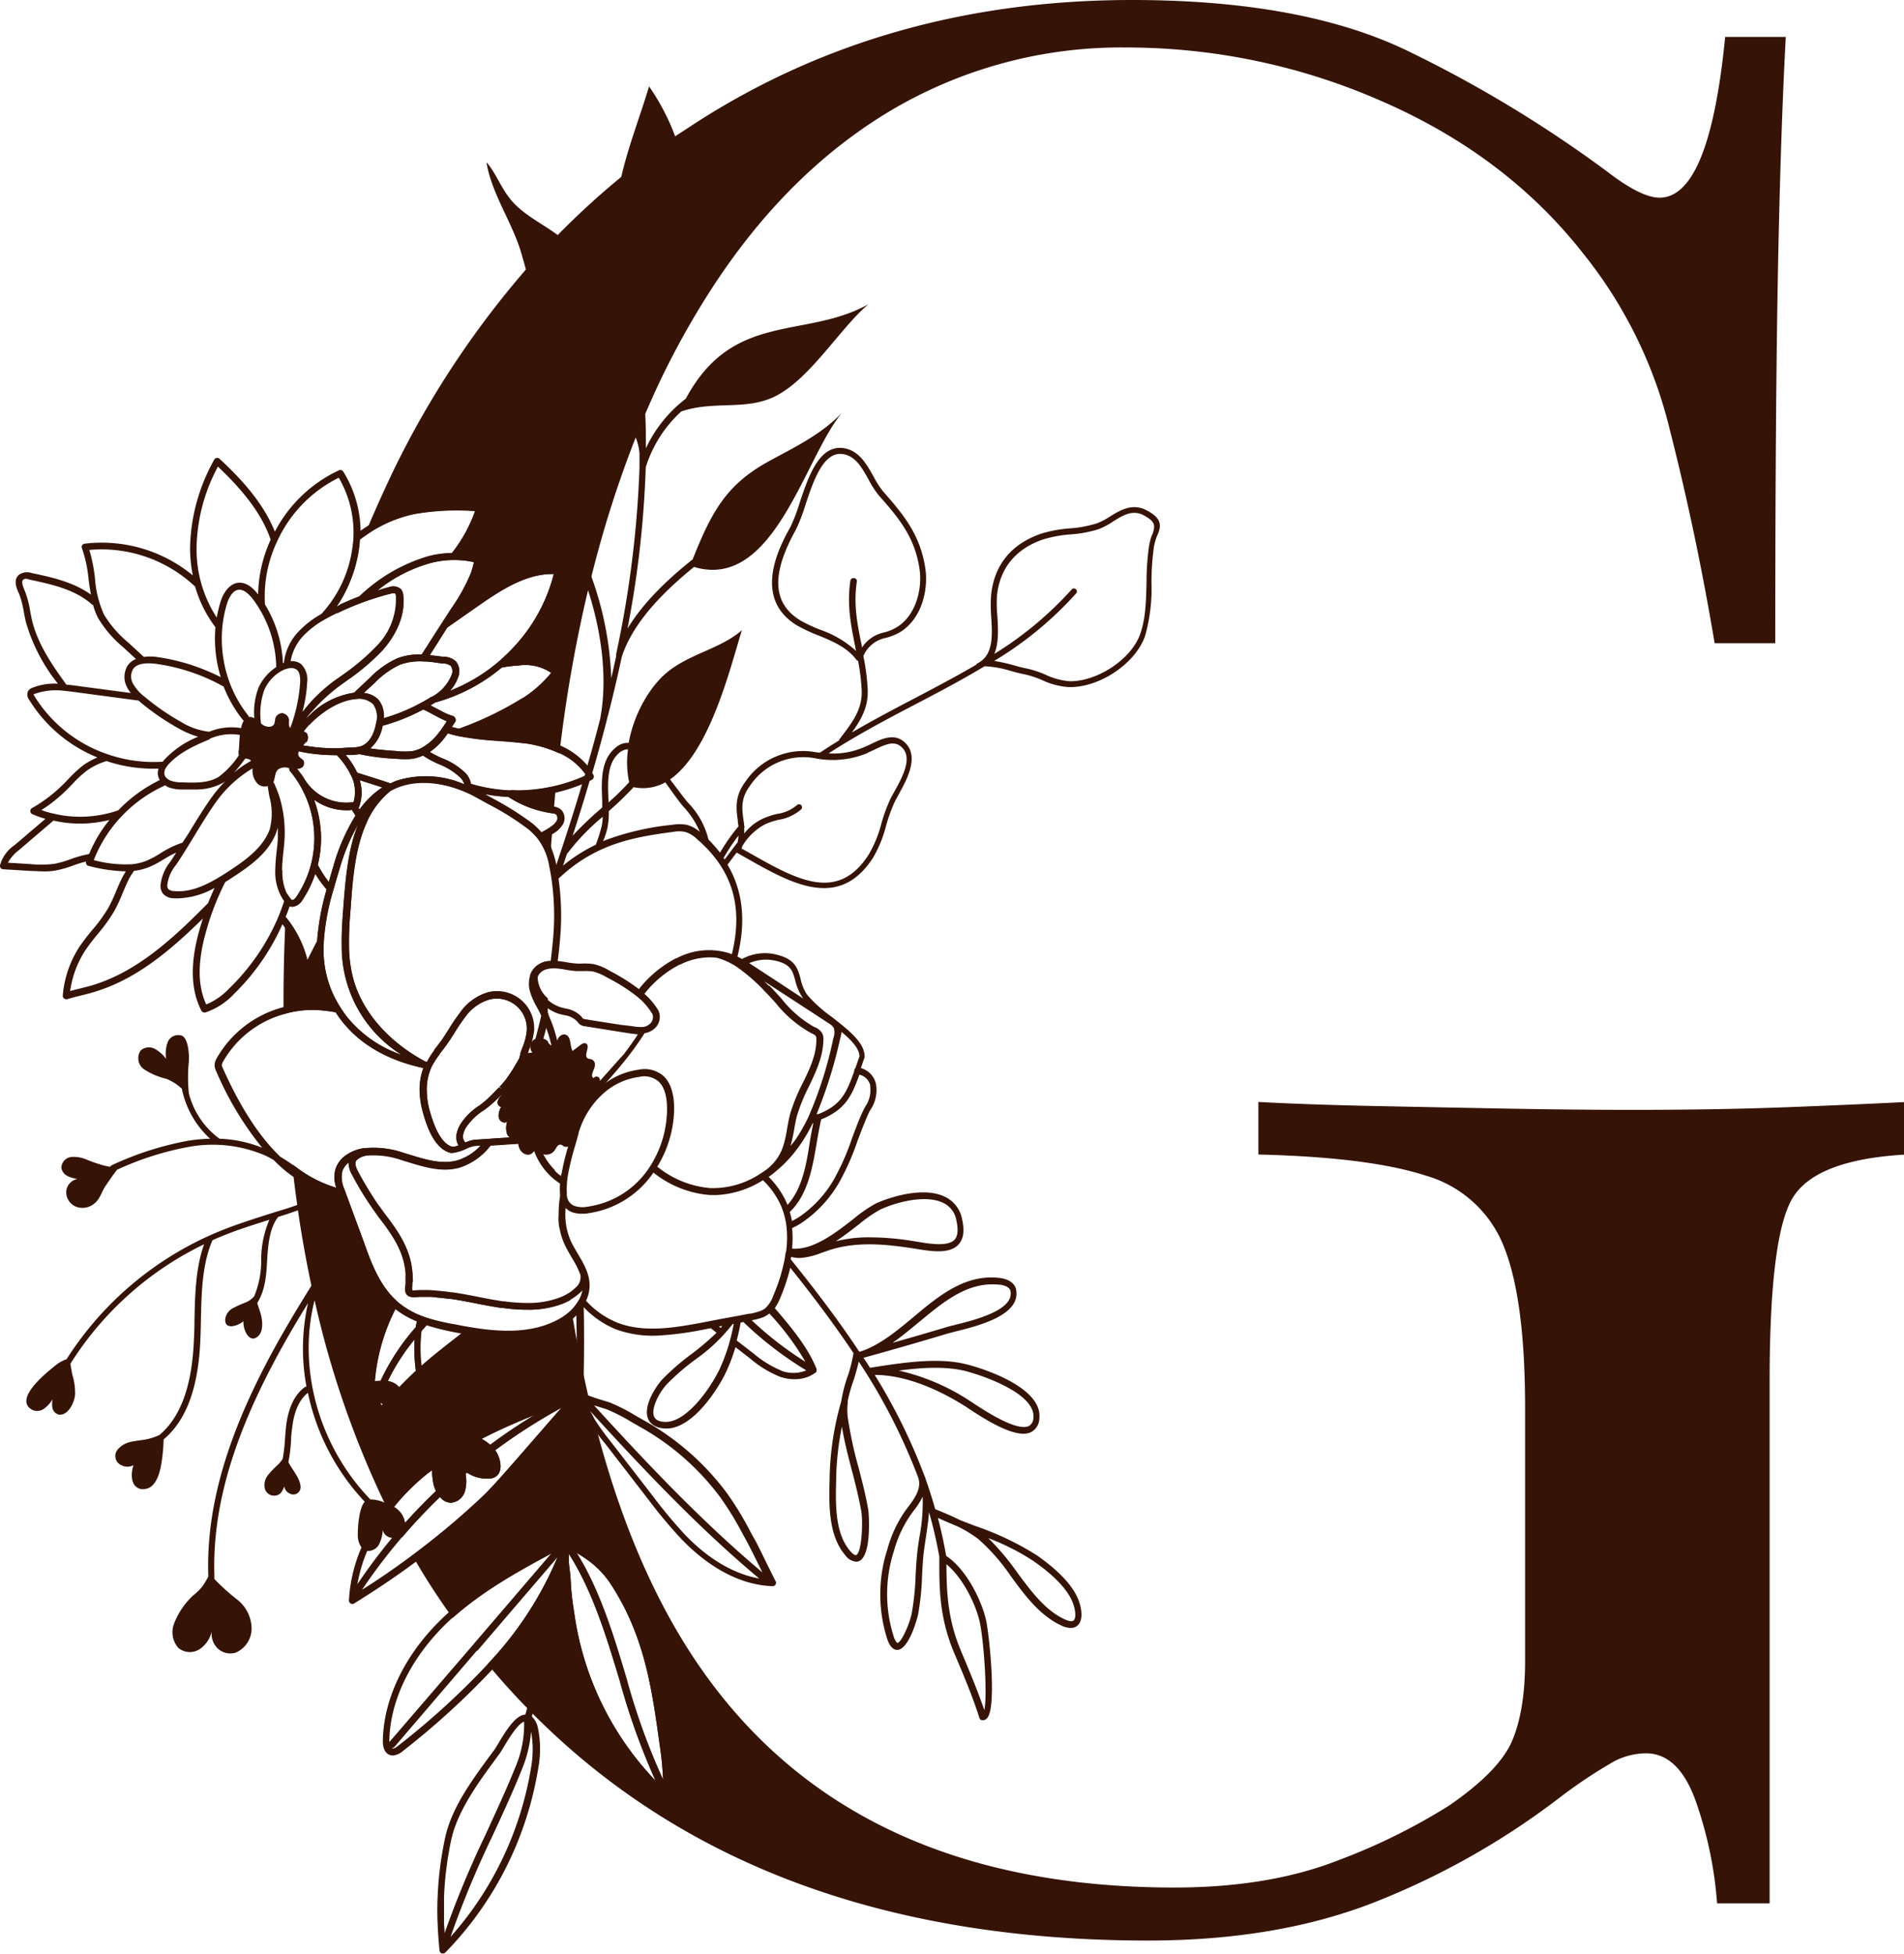 <?xml version="1.0" encoding="UTF-8" standalone="no"?><svg xmlns="http://www.w3.org/2000/svg" xmlns:xlink="http://www.w3.org/1999/xlink" fill="#361307" height="297.4" preserveAspectRatio="xMidYMid meet" version="1" viewBox="-0.0 0.0 289.9 297.4" width="289.9" zoomAndPan="magnify"><g data-name="Layer 2"><g data-name="Layer 1"><g id="change1_1"><path d="M85.06,185c.07.76.16,1.51.24,2.26-.08-.39-.14-.78-.19-1.19A9.25,9.25,0,0,1,85.06,185Z" fill="#361307"/></g><g id="change1_2"><path d="M52,91.11a21.35,21.35,0,0,0,2.62-7.4Q53.26,87.34,52,91.11Zm220.05,77.43q-10.63.41-23.87.4-8.84,0-19.46-.2t-20.27-.4q-9.63-.21-16.85-.6v8q16.86.41,25.48,3.21A18.15,18.15,0,0,1,229,189.81q3.2,8,3.21,24.47v38.53c0,5.08-.68,9.17-2,12.23s-4.55,6.36-9.63,9.84a92.82,92.82,0,0,1-16.65,8.23q-10.63,4.2-25.08,4.21-49,0-72.24-33.51-9.81-14.13-15.48-35.15c-.28-1-.54-2-.79-3-.2-.34-.39-.69-.57-1l.44.48c-.22-.86-.43-1.72-.63-2.6-.26-1.14-.52-2.29-.76-3.46-.35-1.66-.69-3.34-1-5-.2-1.09-.39-2.19-.58-3.29-.07-.4-.14-.8-.2-1.21a8.71,8.71,0,0,1-1.85,1.37c-4.25,2.39-9.43,1.94-13.46,1.27-.74-.12-1.46-.25-2.18-.4A36.5,36.5,0,0,1,65,200.6l-.79-.28a12.76,12.76,0,0,1-3.49-2,3.28,3.28,0,0,1-.34-.31c-2.6-2.35-3.9-5.87-5-9l-2.93-8a4.42,4.42,0,0,1-.31-2.72,2.93,2.93,0,0,1,1-1.35,3.65,3.65,0,0,0,.53,1.9,47.76,47.76,0,0,0,3.19,5.23c.34.49.7,1,1.06,1.47,2,2.61,3.61,5,3.89,8.19a7.63,7.63,0,0,1,0,.84,5.19,5.19,0,0,1,0,.56,1.7,1.7,0,0,1,0,.35c-.08.55-.17,1.25.23,1.65s1,.35,1.91.28l.38,0,.85,0c.41,0,.8,0,1.22.08.73.07,1.46.15,2.17.24l.17,0c1.28.19,2.58.44,3.83.69s2.6.5,3.89.69l.26,0a2.21,2.21,0,0,0,.33.05,25.18,25.18,0,0,0,3.35.21h.49a14.62,14.62,0,0,0,4.71-.88,9.48,9.48,0,0,0,1.24-.59l-.18-1.1a7.57,7.57,0,0,1-1.43.71,13.67,13.67,0,0,1-4.84.83,27.24,27.24,0,0,1-3.23-.2l-.3-.05-.22,0c-1.29-.18-2.6-.44-3.87-.69s-2.57-.5-3.88-.69l-.17,0c-.73-.11-1.48-.19-2.23-.25-.43-.05-.84-.07-1.27-.09l-.85,0a4.9,4.9,0,0,0-.5,0c-.29,0-1,.08-1.07.06a3,3,0,0,1,0-.81c0-.18,0-.35.05-.47s0-.4,0-.59a7.06,7.06,0,0,0-.05-.93c-.29-3.42-2-6-4.08-8.72-.36-.47-.71-1-1.06-1.44a51.33,51.33,0,0,1-3.11-5.12c-.44-.81-.53-1.4-.28-1.73a2.62,2.62,0,0,1,1.31-.72l.17-.05a13,13,0,0,1,5.49.7l.85.26c2.58.79,5.24,1.61,7.88.88a9.58,9.58,0,0,0,4.75-3.36l4.23-.28a2.27,2.27,0,0,0,.25.84,1.6,1.6,0,0,0,.72.69,1.11,1.11,0,0,0,.84.07,1.46,1.46,0,0,0,.61-.52,10,10,0,0,0,3.09,4.35l.13.1-.12-1.49a9,9,0,0,1-1.8-2.51,1.49,1.49,0,0,0,.3.09,1.6,1.6,0,0,0,1.28-.38q-.57-8.06-.8-16.71l-.07-.09-.08-.08a1.55,1.55,0,0,0-.58-.31c.14-.5.28-1,.4-1.49,0-.11,0-.2.06-.3.08.22.16.44.23.66,0-1,0-2,0-3,0-.22,0-.45,0-.68,0-.44,0-.89,0-1.33a4.4,4.4,0,0,1-1.55-3.23,1.89,1.89,0,0,1,.42-.73,2.09,2.09,0,0,1,1.1-.63c0-.36,0-.72,0-1.07a3.3,3.3,0,0,0-1.88,1,3.08,3.08,0,0,0-.67,1.2s0,.08,0,.12h0v0a4.21,4.21,0,0,0,0,2.17,10.49,10.49,0,0,0,1.07,2.47l.31.58c.12.24.24.48.35.73-.13.57-.26,1.15-.41,1.73s-.25,1-.39,1.53a2.13,2.13,0,0,0-.08.27,1.2,1.2,0,0,0-.31.18,1.39,1.39,0,0,0-.14,1.93c-.28,0-.55.07-.83.13a2,2,0,0,0,.06-.26h0l.14-.39a10.91,10.91,0,0,0,.72-2.75,5.64,5.64,0,0,0-6.88-5.93A7.91,7.91,0,0,0,70,154.21a28.3,28.3,0,0,0-1.68,2.47c-.38.6-.75,1.19-1.15,1.76l-.12.15c-.09.12-.18.23-.25.34l-.71.92a.16.16,0,0,0,0,.07A13.54,13.54,0,0,0,65,161.65l-.22-.05c-5.64-3-9.66-7.63-11-12.65a19.75,19.75,0,0,1-.64-4.93,50.41,50.41,0,0,1,.19-5l.12-1.6c.33-4.33.76-8.52,2.34-12.07a12.7,12.7,0,0,1,3.67-4.93l.33-.18c.3-.15.6-.28.91-.4,2.87-1.1,6.6-.81,10.25.78a15.46,15.46,0,0,1,1.73.86l1.82,1a40.79,40.79,0,0,1,5.92,3.71,9.68,9.68,0,0,1,1.57,1.57,9.48,9.48,0,0,1,1.75,4.16c0-1,.11-2,.17-3,0-.62.08-1.23.13-1.85,0-.44.05-.87.09-1.31l-.29.21a14.66,14.66,0,0,1-1.34.78,10.6,10.6,0,0,0-1.43-1.4l-.35-.26a.53.53,0,0,0-.15-.11A46,46,0,0,0,75,121.54l-1.16-.65a24,24,0,0,0,3.61.43,16.27,16.27,0,0,0,6.49,2.47l.34.06c0-.35,0-.7.08-1l.18-2.14c0-.36.07-.72.11-1.07a26.34,26.34,0,0,1-5.46.7l-.25,0h-.32a4.13,4.13,0,0,0-1,0,24.6,24.6,0,0,1-5.89-1,3.23,3.23,0,0,0-.86-1.68,10.77,10.77,0,0,0-3.42-2.18,16.47,16.47,0,0,1-2-1,10.09,10.09,0,0,0,2-1.84c.27-.32.51-.67.75-1,.51.16,1.06.31,1.68.44l.69.12a46.16,46.16,0,0,0,5.34.6c1.28.1,2.61.2,3.82.35l.17,0a19.23,19.23,0,0,1,5.29,1.53c0-.36.09-.73.12-1.09a213.29,213.29,0,0,1,4.24-23.82.1.1,0,0,1,0,0c.15-.62.3-1.24.46-1.85a169.11,169.11,0,0,1,6.8-21.38c.17-.44.35-.89.53-1.33a.42.42,0,0,1,0-.1c.31-.78.64-1.55,1-2.32a123.9,123.9,0,0,1,9.07-17.36Q119,26.89,135.24,17.06a68.76,68.76,0,0,1,36.32-9.83,96.51,96.51,0,0,1,38.93,8.22Q229.35,23.69,241,38.52a68.38,68.38,0,0,1,13.24,26.89q4,15.65,6.83,32.51h9.23q0-34.92.4-56.19t1.2-36.11h-9.23q-2.4,24.48-10,24.47-2.81,0-8-4A190.54,190.54,0,0,0,214.5,7.83Q198.44,0,172.36,0,135,0,106,18.66c-1,.66-2.06,1.34-3.07,2q-4.25,2.91-8.23,6.18a119.46,119.46,0,0,0-9.78,8.94c-1.64,1.67-3.23,3.39-4.79,5.18A140.6,140.6,0,0,0,60,71.43Q58,75.59,56.16,79.92c-.24.56-.47,1.12-.68,1.69a19.9,19.9,0,0,1,7.68-3.41,38.06,38.06,0,0,1,9.18-.44,22.22,22.22,0,0,1-3.54,6.41,14.56,14.56,0,0,0-3.64.5,25.67,25.67,0,0,0-10.44,6.09c-1,.39-2,.81-3,1.27l-.42,1.35a43.09,43.09,0,0,1,8.18-3c.58-.15.73-.06.77,0a1,1,0,0,1,.1.36,10.07,10.07,0,0,1-2.88,7.55,34.15,34.15,0,0,1-5.26,4.47l-1.41,1a27.6,27.6,0,0,0-2.91,2.56c-.15.67-.29,1.34-.44,2a27.36,27.36,0,0,1,4-3.75l1.38-1a33.47,33.47,0,0,0,5.43-4.61c1.35-1.52,3.56-4.63,3.13-8.37a1.72,1.72,0,0,0-.33-.9,1.79,1.79,0,0,0-1.84-.32c-.59.15-1.18.33-1.77.52a22.39,22.39,0,0,1,8-4.16,13.85,13.85,0,0,1,3.65-.49h0a0,0,0,0,0,0,0,14.21,14.21,0,0,1,3.06.35,12.09,12.09,0,0,1-.54,1.85,27.69,27.69,0,0,1-2.86,5.14l-1.5,2.32L65.89,97c-.59.93-1.19,1.87-1.69,2.63a9.52,9.52,0,0,0-3.69.57,13.9,13.9,0,0,0-4.22,3l-1.24,1.17-1.15,1.08a12.09,12.09,0,0,0-6.5,3.16c-.14.61-.26,1.21-.37,1.82,1.88-2,4.6-3.8,7.15-4a3.22,3.22,0,0,1,2.65.74,3.3,3.3,0,0,1,.48,2.79c-.14.88-.64,3-2.28,3.61a3.44,3.44,0,0,1-.38.11,8.67,8.67,0,0,1-1.13.12H53.3c-.59,0-1.18.08-1.77.1a26.56,26.56,0,0,1-5.09-.39c-.07.33-.13.67-.19,1a27.92,27.92,0,0,0,5.07.43,11.83,11.83,0,0,1,2.19,3.16h0a.37.37,0,0,0,.07.12l0,0a5.64,5.64,0,0,1,.27,3.89H53.7a7.46,7.46,0,0,1-7.37-3.57l0,0c-.18-.29-.38-.58-.58-.87-.09.51-.16,1-.24,1.52a16,16,0,0,1-.33,17.21c-.26.39-.54.63-.71.57s-.16-.13-.25-.23a4.81,4.81,0,0,1-.51-.76c-.08,1.17-.15,2.35-.21,3.53.21-.52.4-1.05.59-1.58l.06,0a1.16,1.16,0,0,0,.42.06,2,2,0,0,0,1.48-1A16.74,16.74,0,0,0,48,133a17.66,17.66,0,0,0,1.73,2.39,38.11,38.11,0,0,0-1.44,7.89c-.53,1-1,1.94-1.47,2.88a16.7,16.7,0,0,0-3.32-6.59l-.09,1.66q-.24,5.52-.24,11.24v.83c0,.36,0,.71,0,1.07a14.92,14.92,0,0,1,5.05-.63,20.29,20.29,0,0,1,2.89.35c.23.36.47.73.73,1.07,2.8,3.7,7,6.17,12.45,7.37h0s0,0,0,0,.05,0,.08,0l.09,0a9.46,9.46,0,0,0-.58,3.5,12.88,12.88,0,0,0,.48,3.21c1,3.75,2.42,5.79,4.23,6.24a1.05,1.05,0,0,0,.36,0,6.87,6.87,0,0,0,2-.62,5.15,5.15,0,0,1,1.22-.43l1-.06a8,8,0,0,1-3.53,2.25c-2.35.66-4.87-.12-7.3-.87l-.86-.26a13.92,13.92,0,0,0-5.84-.73h0l-.18,0a.05.05,0,0,1,0,0,6.25,6.25,0,0,0-2.68,1A4.08,4.08,0,0,0,51.07,178a4.7,4.7,0,0,0,.13,2.8A19.32,19.32,0,0,1,45,177.6c-.17-.12-.34-.24-.52-.35l.21,1.84c.17,1.44.36,2.87.56,4.28,0,.31.08.61.12.91.57,3.93,1.27,7.77,2.06,11.5.16.74.32,1.49.49,2.23a143.72,143.72,0,0,0,10.58,30.67c.88,1.8,1.79,3.58,2.74,5.32A83.61,83.61,0,0,1,67,227.87a2.15,2.15,0,0,0,1.69.88,2.45,2.45,0,0,0,2.12-1.81,6,6,0,0,0,.08-2.6l.21-.18a5.38,5.38,0,0,0,3.84.85,1.77,1.77,0,0,0,.46-.19c1.29-.75.83-2.83.09-3.94a1.27,1.27,0,0,0-.1-.12,86.07,86.07,0,0,1,10.12-6.48c-.81.92-1.88,2.14-3.32,3.82-3.32,3.82-7.07,8.16-8.52,9.53a118.89,118.89,0,0,1-10.89,9.14l.54.92q2.34,4,5,7.74c.19.29.4.57.6.86,4.47-4,9.79-7,15.1-9.84l-12,14,.65.84L84.9,237a53.6,53.6,0,0,1-10.65,16.33l.68.8q1.42,1.69,2.93,3.33c.78.86,1.57,1.7,2.38,2.51.27.29.56.58.85.87q34.3,34.54,93.68,34.55,19.66,0,34.51-5.83a116.5,116.5,0,0,0,28.09-15.85,74.3,74.3,0,0,1,8.43-5.62,10.69,10.69,0,0,1,4.81-1.2q5.22,0,7.83,8a59.79,59.79,0,0,1,3,14.84h8V210.27q0-22.47,3.61-28.09t16.85-6.42v-8Q282.73,168.13,272.08,168.54Zm-217.3-45.3-.17-.27a.64.64,0,0,0,.1-.13,6.33,6.33,0,0,0,.09-4.07l3.46,1.11A13.28,13.28,0,0,0,54.78,123.24Zm24.81-17a50.38,50.38,0,0,1-9,4.42l-.69.26c-.4-.09-.78-.17-1.13-.28l.28-.43c.1-.14.18-.27.27-.42a.51.51,0,0,0,0-.45A.55.55,0,0,0,69,109a8.89,8.89,0,0,1-1.06-.39c-.52-.24-1-.51-1.53-.78l-.87-.46.48-.28.22-.15a26.87,26.87,0,0,0,10.15-5.32A18.64,18.64,0,0,1,79,101.3a7,7,0,0,1,4.92,1.12A18.29,18.29,0,0,1,79.59,106.26ZM66.77,97.57c.46-.75.93-1.47,1.31-2.07l4.78-3.3c.61-.43,1.22-.85,1.85-1.26,2.79-1.83,6.1-3.65,9.61-3.56a25.46,25.46,0,0,1-6.26,11.29,29.5,29.5,0,0,1-2.21,2.11,26.14,26.14,0,0,1-7.34,4.37,5.91,5.91,0,0,0,1.25-2.07,2.39,2.39,0,0,0-.36-2.42,2.81,2.81,0,0,0-1.75-.69l-.21,0c-.67-.09-1.36-.17-2-.24ZM55.4,105.49l.37-.35L57,104a13.09,13.09,0,0,1,3.87-2.81,8.89,8.89,0,0,1,3.63-.5c.92,0,1.86.17,2.78.3l.22,0a1.91,1.91,0,0,1,1.14.38,1.43,1.43,0,0,1,.12,1.37,6.63,6.63,0,0,1-3,3.34l-.23.15-.11.07c-.39.24-.78.47-1.19.68a27.35,27.35,0,0,1-5.79,2.38,3.82,3.82,0,0,0-.8-2.85A3.53,3.53,0,0,0,55.4,105.49Zm2.87,5A28.72,28.72,0,0,0,64.44,108c.5.22,1,.48,1.49.75s1.06.57,1.61.82c.17.07.35.15.53.21-.18.29-.37.57-.56.85a15.13,15.13,0,0,1-.92,1.23,8,8,0,0,1-2.37,2,5.13,5.13,0,0,1-1.3.47,10.24,10.24,0,0,1-2.6,0c-1.31-.09-2.64-.19-3.94-.4A5.78,5.78,0,0,0,58.27,110.5Zm-5.62,4.44.71,0h.22a9.72,9.72,0,0,0,1.16-.12,33.3,33.3,0,0,0,5.55.7,14.2,14.2,0,0,0,1.75.06,5.22,5.22,0,0,0,1.1-.12,6.12,6.12,0,0,0,1.27-.43A15.12,15.12,0,0,0,67,116.39a9.86,9.86,0,0,1,3.11,2,2.38,2.38,0,0,1,.58,1,14.66,14.66,0,0,0-10.36-.53c-.28.11-.54.23-.8.36a.37.37,0,0,0-.14,0c-1.66-.55-3.32-1.07-5-1.6A11.82,11.82,0,0,0,52.65,114.94Zm-4.26,16.68a16.71,16.71,0,0,0-.57-9.89,8.42,8.42,0,0,0,5.1,1.61c.22,0,.43,0,.64-.07.21.3.4.59.57.89A30.18,30.18,0,0,0,50.72,132c-.23.77-.44,1.51-.66,2.25A16.91,16.91,0,0,1,48.39,131.62Zm4.27,22.93c-.29-.39-.56-.8-.82-1.2a16.15,16.15,0,0,1-2.54-9.87,35.55,35.55,0,0,1,1.49-8.06c.28-1,.6-2.09.93-3.17a30.58,30.58,0,0,1,2.83-6.77c-1.44,3.56-1.86,7.63-2.19,11.83l-.12,1.6c-.16,2.08-.22,3.66-.19,5.13a19.36,19.36,0,0,0,9.12,16.55A18.23,18.23,0,0,1,52.66,154.55Zm17.15,19.8a2.3,2.3,0,0,1-.91.22c-1-.24-2.34-1.39-3.48-5.5a11.82,11.82,0,0,1-.44-3,8.19,8.19,0,0,1,.72-3.63s.07-.14.07-.16a12.71,12.71,0,0,1,1.18-1.8l0-.06.68-.88a3.33,3.33,0,0,1,.24-.32l.13-.18c.42-.59.81-1.2,1.2-1.81a24.21,24.21,0,0,1,1.61-2.38,6.92,6.92,0,0,1,3.75-2.71A4.58,4.58,0,0,1,80.2,157a9.16,9.16,0,0,1-.66,2.47l-.15.41h0a3.12,3.12,0,0,0-.15.43l0,.12-.06.21-.14.5c-.66,1.15-1.17,2-1.53,2.48l-.16.25a9.68,9.68,0,0,1-.86,1.1c-.14.16-.28.31-.43.46l.37.36-.46-.27-.72.74a16.9,16.9,0,0,1-2.22,2,9.61,9.61,0,0,0-2.8,2.68,4.5,4.5,0,0,0-.72,1.75A2.48,2.48,0,0,0,69.81,174.35Zm2.37-.83a4.88,4.88,0,0,0-1.38.43,1.38,1.38,0,0,1-.3-1.13,3.33,3.33,0,0,1,.55-1.33A9.07,9.07,0,0,1,73.67,169,18.33,18.33,0,0,0,76,167l.27-.28h.1a2,2,0,0,0-.6.94.72.72,0,0,0,.54.85,2.42,2.42,0,0,0-.37,1.62c.13.57.88,1,1.29.57a3.14,3.14,0,0,0,0,2,1.3,1.3,0,0,0,.4.44ZM99.6,270.85a46,46,0,0,1-12.12-25l-.1-.66a40.21,40.21,0,0,1-.48-4.43,16.44,16.44,0,0,0-.15-1.71c-.06-.47-.12-.94-.14-1.42s0-.73,0-1.1c3.62,5.62,5.75,12.6,7.79,19.38A103.16,103.16,0,0,0,99.79,271Zm-4.25-15.27c-2-6.7-4.1-13.59-7.65-19.26l.2.12a21.75,21.75,0,0,1,2,1.34,14.45,14.45,0,0,1,2.86,3,37.86,37.86,0,0,1,4,7.79c2.09,5.46,2.9,11.37,3.69,17.09a46.81,46.81,0,0,1,.5,5,1.46,1.46,0,0,1,0,.21A100.38,100.38,0,0,1,95.35,255.58ZM57.82,213.41s0,0,0,0a1.4,1.4,0,0,0,.5.35l-.28.29A4.92,4.92,0,0,0,57.82,213.41Zm5.5-4.73c-.81.76-1.64,1.57-2.58,2.54a2.76,2.76,0,0,0-1.73-.93,31.44,31.44,0,0,1,4.1-6.38A24.53,24.53,0,0,0,63.32,208.68Zm.82-6v0l.75-.86.08-.08a37.56,37.56,0,0,0,4.31,1.07l1,.19c-2,1.57-4.16,3.21-6.18,5A22.91,22.91,0,0,1,64.14,202.65Zm-.69-1.51c-.05.29-.1.58-.14.88a.1.1,0,0,0,0,0,33.81,33.81,0,0,0-5.3,8l-.09.22-.89.06a29.86,29.86,0,0,1,3.17-11.05A13.32,13.32,0,0,0,63.45,201.14Zm-1.81,30.71a.49.49,0,0,0,0-.17,3.35,3.35,0,0,0-1.54-2.23l-.12-.07a33.8,33.8,0,0,1,5-5c.27-.22.55-.4.81-.61a9.24,9.24,0,0,0,.2,2.05,5.45,5.45,0,0,0,.38,1.14Q63.93,229.3,61.64,231.85Zm13-11.91a6.26,6.26,0,0,0-1.32-.92c2.64-1.37,5.37-2.56,8.1-3.65C79.09,216.79,76.82,218.31,74.64,219.94ZM46.82,111.88a.56.56,0,0,0,0-.08c-.09.43-.17.87-.25,1.3A1.16,1.16,0,0,0,46.82,111.88Zm-.62,3.9-.12-.14c-.08.42-.15.84-.21,1.25A.83.83,0,0,0,46.2,115.78Z" fill="#361307"/></g><g id="change2_1"><path d="M174.54,77.66c-2.12-1.11-4,0-5.59,1a9.93,9.93,0,0,1-1.94,1,17.41,17.41,0,0,1-4.13.77,19.64,19.64,0,0,0-4.3.79c-4.54,1.53-7.2,4.75-7.67,9.31a20.48,20.48,0,0,0,0,3.21c.19,3,.39,6-2.1,7.25a.39.39,0,0,0-.17.19c-3.07,1.8-6.27,3.48-9.54,5.2-3.11,1.62-6.28,3.3-9.4,5.12,1.37-1.88,2.5-3.82,2.42-6.41a32.49,32.49,0,0,0-.67-5.23,4.72,4.72,0,0,1,3.37-2.75,8.27,8.27,0,0,0,2.41-1c3.21-2.13,4.14-6.5,3.65-9.65-.76-4.93-3.13-7.94-6.4-11.63a13.64,13.64,0,0,1-1.48-2.3c-1-1.77-2.1-3.79-4.27-4.26-3.94-.86-5.63,4.25-7,8.34a25.47,25.47,0,0,1-1.39,3.62c-1.48,2.66-6,10.78,1.06,15a24.21,24.21,0,0,0,3.22,1.5c2.14.88,4.34,1.79,5.79,3.72a.43.43,0,0,0,.24.15,30.72,30.72,0,0,1,.55,4.56c.09,2.8-1.39,4.75-3.1,7l-.32.42s0,.08,0,.12c-1,.61-2,1.23-2.94,1.88l-.64-.08A10.57,10.57,0,0,0,113.49,119c-1.66,2.23-1.4,4.08-1.16,5.87,0,.31.08.61.11.92a28.87,28.87,0,0,0-2.81,4,22.82,22.82,0,0,0-1.76-2,12.12,12.12,0,0,0-3.09-5.58c-.54-.61-1.23-1.56-2-2.57l-.76-1c6.12-4.23,9.2-17.15,10.94-22.71-3.21,2.79-7.74,3.54-11.15,6.22-2.85,2.23-5.29,6.5-6.09,10.94a2.54,2.54,0,0,0-1.69.49c-2.62,1.85-2.47,5.24-2.34,8.23,0,.38,0,.75,0,1.1l-.25.23a54.23,54.23,0,0,0-4.25,4.07c.93-2.85,1.79-5.62,2.59-8.35a.84.84,0,0,1,.14-.06l.18-.09a.49.49,0,0,0,.27-.31.46.46,0,0,0,0-.41c-.06-.11-.12-.22-.19-.33.8-2.75,1.51-5.32,2.16-7.86h0s0,0,0,0a.09.09,0,0,0,0,0c.9-3.45,1.65-6.64,2.33-9.82,1.7-5.21,6.27-9.84,11-13.68,12.24,3.68,16.88-16.88,22.58-23.52-3.26,3.4-7.08,5.19-11.2,7.44-6.46,3.55-8.68,7.64-11.59,14.93-3.77,3-7.53,6.56-9.92,10.55a155,155,0,0,0,2.78-24.57s0,0,0,0a19.27,19.27,0,0,1,5.41-8.5c4.69-1.59,9.19-.27,13.43-1.92,5.74-2.23,10.46-10.5,15.06-14.4-9.62,5.37-20.64,1-27.8,14.38a20.26,20.26,0,0,0-6.08,7.56c0-1.82,0-3.63-.11-5.43-.11-3.12-.37-6.21-.77-9.23-.07-.65-.17-1.31-.27-1.95a42.94,42.94,0,0,1,3.44-10.44c3.55-7.85,4.47-13.91,2.19-20.39a33.8,33.8,0,0,0-4-7.66c-1.39,4.67-3.17,9.14-4.24,13.84a33.56,33.56,0,0,0-.94,9.42C94,42.11,95.35,47.84,96.53,54A104.63,104.63,0,0,1,97.33,65a1.09,1.09,0,0,1,0,.18l0-.08a29,29,0,0,0-4.06-5.5c-1.89-2.17-3.82-4.41-4.71-7,.74-5,2.28-9.28-1.17-14.27a12,12,0,0,0-2.48-2.55C82.75,34.15,80.26,33,78.31,31s-2.68-4.58-4.24-6.29c.76,4.77,4,9.25,5.33,13.92.22.75.45,1.56.68,2.42,1.15,4,2.8,8.8,7.46,12,1,2.76,3,5.08,4.9,7.32a23.31,23.31,0,0,1,4.32,6.15A8.74,8.74,0,0,1,97.37,69l0,1.42c0,.18,0,.34,0,.53a.41.41,0,0,0,0,.22,161.25,161.25,0,0,1-3.55,28.37.51.51,0,0,0,0,.1s0,.08,0,.12a.49.49,0,0,0,0,.12c-.24,1.1-.49,2.23-.75,3.36a50.5,50.5,0,0,0-3-15.4c-.13-.34-.24-.68-.37-1,.28-4.15-.1-8.89-1.63-12.47-1.27-3-4.21-5.08-5.37-8.08-1.44-3.7-.37-8,.19-11.71-2.5,6.66-6.58,14-6.83,21-.18,5.11,3.59,8.33,7.88,10.78-3.61.06-6.9,1.88-9.68,3.71-.65.42-1.28.84-1.88,1.27l-2.7,1.87.08-.13a28.51,28.51,0,0,0,2.95-5.33,12.53,12.53,0,0,0,.67-2.53.51.51,0,0,0-.38-.58A16.17,16.17,0,0,0,70,84.22a21.23,21.23,0,0,0,3.5-6.82.53.53,0,0,0-.08-.44.55.55,0,0,0-.4-.21A41.82,41.82,0,0,0,63,77.18a21,21,0,0,0-6.79,2.74c-.44.27-.88.56-1.31.87a17.51,17.51,0,0,0-2.63-9,.52.52,0,0,0-.66-.2,21,21,0,0,0-9.76,9.34c-1.81-4.54-5.4-8.29-8.42-11.09a.48.48,0,0,0-.44-.13.52.52,0,0,0-.37.26,28.45,28.45,0,0,0-3.68,13.34,20.92,20.92,0,0,0,.42,4.28,21.8,21.8,0,0,0-16.48-4.83.54.54,0,0,0-.39.26.53.53,0,0,0,0,.46,20.14,20.14,0,0,1,1,4.73c.1.76.21,1.53.35,2.3-2.69-1.94-6.14-2.68-9-3.28a2.18,2.18,0,0,0-1.95.26c-.92.78-.37,2.08,0,2.86a13.82,13.82,0,0,1,.75,2.88c.1.5.19,1,.31,1.48a26.76,26.76,0,0,0,4.87,9.36,9.17,9.17,0,0,0-3.88.62,1.18,1.18,0,0,0-.69.57,1.27,1.27,0,0,0,.17,1.23,21.84,21.84,0,0,0,10.41,8.81,11.33,11.33,0,0,0-2.05,1.11,18.71,18.71,0,0,0-2.44,2.25c-.28.29-.55.58-.84.85A22.08,22.08,0,0,1,4.88,123a.52.52,0,0,0-.26.49.5.5,0,0,0,.3.44,15.6,15.6,0,0,0,2,.71l-4.69,4A5.44,5.44,0,0,0,0,131.72a.46.46,0,0,0,.11.4.49.49,0,0,0,.37.2l4.27.26c.76,0,1.54.09,2.33.06a8.55,8.55,0,0,0,1.43-.14,16.46,16.46,0,0,0,2.75-.8c.62-.22,1.23-.41,1.83-.56a.86.86,0,0,0,0,.17.45.45,0,0,0,.07.25.47.47,0,0,0,.34.25,24.59,24.59,0,0,0,5.65.83l-.42.71c-.4.77-.74,1.57-1.07,2.35a23.2,23.2,0,0,1-1.21,2.57,23.9,23.9,0,0,1-2.33,3.21,31.78,31.78,0,0,0-2,2.6,16,16,0,0,0-2.56,7.45.5.5,0,0,0,.19.45.49.49,0,0,0,.34.12.32.32,0,0,0,.14,0c.72-.23,1.44-.4,2.16-.58.5-.12,1-.25,1.5-.39,6.64-1.86,11.9-6.31,17-11.31-.17.55-.35,1.11-.51,1.69-1.45,5.1-1.36,9.13.28,12.33a.52.52,0,0,0,.48.28.32.32,0,0,0,.13,0,10.6,10.6,0,0,0,4.33-2.79A34.18,34.18,0,0,0,43,140.69c.14.18.28.37.4.56A15.57,15.57,0,0,1,46.11,148a.5.5,0,0,0,.46.43h.07a.53.53,0,0,0,.47-.32,27.51,27.51,0,0,1,1.16-2.55,16.7,16.7,0,0,0,2.13,7.37c-.73-.11-1.44-.19-2.14-.23a16.69,16.69,0,0,0-5.11.61A16.43,16.43,0,0,0,33,161.08a2.14,2.14,0,0,0-.33,1.12,2.19,2.19,0,0,0,.24.84,48.82,48.82,0,0,0,7,11.66,19.33,19.33,0,0,0-6.48-1.36,12.27,12.27,0,0,1-4.67-6.9,22.93,22.93,0,0,1,0-4.9c.05-.93-.05-3.32-1-3.86a1.72,1.72,0,0,0-2.2.89,5,5,0,0,0-.26,2.61,5.54,5.54,0,0,0-1.72-1.52,1.91,1.91,0,0,0-2.15.23,2.07,2.07,0,0,0,.39,2.8,10.48,10.48,0,0,0,3.51,1.53,7.47,7.47,0,0,1,2.36,1.51A14,14,0,0,0,32,173.34a24.2,24.2,0,0,0-3.45.32,47.74,47.74,0,0,0-11.57,3.73.53.53,0,0,0-.2.22c-.41-.06-.79-.15-1-.2a25.63,25.63,0,0,1-2.51-.86,5,5,0,0,0-2.4-.44,1.72,1.72,0,0,0-1.53,1.62,1.66,1.66,0,0,0,.92,1.27,4.62,4.62,0,0,0,1.56.46,2.09,2.09,0,0,0-1.74,2,2.4,2.4,0,0,0,1.49,2.22,2.78,2.78,0,0,0,2.68-.39c1-.72,1.18-1.83,1.82-2.77s1.13-1.66,1.75-2.46a45.62,45.62,0,0,1,10.86-3.47,20.27,20.27,0,0,1,11.56,1.24,13.05,13.05,0,0,1,1.43.75,24.53,24.53,0,0,0,2,1.82c.32.25.65.5,1,.73a29.2,29.2,0,0,0,4.61,2.79c-1.31.53-2.68,1-4,1.49s-2.55.83-3.82,1.23c-2.73.87-5.54,1.75-8.16,2.83-.48.2-.95.4-1.41.61a0,0,0,0,1,0,0h0A50.27,50.27,0,0,0,10.26,206.7a1.06,1.06,0,0,0-.12.2,5.44,5.44,0,0,0-1.76,1c-1.1.9-6.49,5.08-3.45,6.72a1.8,1.8,0,0,0,1.82-.22A4.81,4.81,0,0,0,8,213,3.87,3.87,0,0,0,8,214.4a1.32,1.32,0,0,0,1,.94c1.43.13,2.35-1.93,2.43-3.06a9.39,9.39,0,0,0-.41-3c-.08-.34-.18-1-.3-1.67.09-.14.16-.28.25-.41a49.41,49.41,0,0,1,20.11-17.8c-1.29,3.59-1.39,7.62-1.47,11.55,0,1.18-.05,2.36-.11,3.49-.34,6.73-2.05,11.31-5.23,14a9.09,9.09,0,0,1-2,.66c-.8.15-1.61.2-2.39.39a3.56,3.56,0,0,0-2,1.2,1.53,1.53,0,0,0,.59,2.34,2,2,0,0,0,1.86,0c-.35,1-.44,2.48.3,3.2a1.51,1.51,0,0,0,1.22.44c1.81,0,2.45-2.32,2.69-3.71a26.14,26.14,0,0,0,.37-3.85c3.39-2.85,5.21-7.64,5.57-14.65.06-1.15.09-2.33.11-3.52.09-4.18.18-8.51,1.76-12.15.41-.19.82-.37,1.25-.54,2.37-1,4.92-1.79,7.42-2.58a15.29,15.29,0,0,0-1.25,6.18,14.18,14.18,0,0,1-1.06,5.46,3.43,3.43,0,0,1-1.31.95,17.88,17.88,0,0,0-1.94.87,2.24,2.24,0,0,0-1.17,1.67c-.11,1.75,2,1,2.78.32-.12,1.21.92,3.64,2.33,2.17.75-.78.55-2.47.26-3.41-.15-.52-.35-1-.49-1.55,1.25-1.95,1.39-4.41,1.5-6.43.14-2.47.38-5,1.68-6.66,1-.31,2-.64,3-1,1.74-.58,3.46-1.19,5.1-1.89l.38.16c.38.15.75.27,1.13.4l1.29,3.48c-1,1.6-2,3.19-3,4.78s-1.91,3-2.86,4.57c-1.43,2.31-2.86,4.65-4.21,7-8.16,14.18-11.8,25.93-11.47,37,0,.09,0,.17,0,.26a12.89,12.89,0,0,1-.91,1.5,8.42,8.42,0,0,1-1.42,1.38,11.56,11.56,0,0,0-2.87,4.25,3.62,3.62,0,0,0,.65,3.72,2.74,2.74,0,0,0,3.32.13,4.42,4.42,0,0,0,1.76-2.67,3.13,3.13,0,0,0,.8,2.51,2.8,2.8,0,0,0,2.83.75,4,4,0,0,0,2.43-3.93,5.69,5.69,0,0,0-2.22-4.18,31.56,31.56,0,0,1-3.44-3.11c0-.21,0-.43,0-.64-.33-10.87,3.28-22.47,11.35-36.49.94-1.64,1.92-3.26,2.91-4.87a31.64,31.64,0,0,0-.24,12.72.46.46,0,0,0-.23.06c-1.57,1.14-2.53,3.15-2.87,5.95-.07.66-.12,1.31-.17,2a25.84,25.84,0,0,1-.35,3,6,6,0,0,1-.72.88,13.14,13.14,0,0,0-1.51,1.57,2.47,2.47,0,0,0-.49,2.06,1.47,1.47,0,0,0,2.46.65,4.17,4.17,0,0,0,.51-1,1.37,1.37,0,0,0,.84,1.11,1.1,1.1,0,0,0,1.59-.64,1.64,1.64,0,0,0,0-.76c-.27-1.25-1.24-2.24-1.81-3.39a23.33,23.33,0,0,0,.41-3.41c0-.64.1-1.28.18-1.91.3-2.47,1.1-4.22,2.38-5.23a34.45,34.45,0,0,0,8.66,16.59c-.91.92-1.1,4.14-1.06,5.22a3.15,3.15,0,0,0,.56,1.73,23.25,23.25,0,0,0-1.91,8.06.51.51,0,0,0,.26.47.46.46,0,0,0,.28.08.61.61,0,0,0,.25-.08c3.23-2,6.38-4.1,9.42-6.37a122.94,122.94,0,0,0,11.07-9.3c1.49-1.41,5.26-5.77,8.58-9.61,1.81-2.08,3.65-4.22,4.63-5.31-.3,7-.94,13.92-1.92,20.8a.48.48,0,0,0-.08.16c-6,3.12-12.17,6.37-17.31,11-.16.13-.3.27-.46.42-6,5.54-9.46,12.52-9.56,19.14,0,1.39.54,1.92,1,2.1a1.22,1.22,0,0,0,.58.11,2.73,2.73,0,0,0,1.5-.7,118.51,118.51,0,0,0,13.61-12.41,57.47,57.47,0,0,0,9.75-14c-1.17,6.7-2.64,13.35-4.44,19.82-.09.35-.19.69-.28,1a.13.13,0,0,0-.06.07c-1.37.09-2.7,2.08-4.05,4.34-.26.44-.48.8-.62,1l-.48.64c-2.8,3.81-6,8.11-7,12.66a51.84,51.84,0,0,0-1.16,8.95c-.07,1.44-.08,2.9,0,4.35,0,.55.17,3,.29,4a.53.53,0,0,0,.36.42l.18,0a.48.48,0,0,0,.35-.16,51.93,51.93,0,0,0,12.59-21.37l.17-.56a52.67,52.67,0,0,0,1.42-6.4,15.79,15.79,0,0,0-.13-6,3.26,3.26,0,0,0-.88-1.57c0-.19.11-.39.17-.59a207.55,207.55,0,0,0,4.69-21c0,.31.07.62.08.94a41.84,41.84,0,0,0,.49,4.53l.1.67a47,47,0,0,0,12.4,25.6,2.52,2.52,0,0,0,1.78.92,1.23,1.23,0,0,0,.82-.34,1.86,1.86,0,0,0,.46-1.5,45.41,45.41,0,0,0-.51-5.14c-.8-5.78-1.62-11.75-3.74-17.33a0,0,0,0,1,0,0,37.81,37.81,0,0,0-4.09-8,15.44,15.44,0,0,0-3-3.21,22.67,22.67,0,0,0-2.06-1.4,21.32,21.32,0,0,1-1.78-1.2c.94-6.53,1.56-13.11,1.88-19.69a23.62,23.62,0,0,0,2.52,4q.48.65,1,1.26l6.52,8.44a76,76,0,0,0,4.93,5.91c3.06,3.21,8,7.08,14,7.28h0a.53.53,0,0,0,.51-.5.54.54,0,0,0-.09-.31c-.11-.19-.67-1.34-1.18-2.35-.77-1.58-1.64-3.36-1.86-3.74q-.53-.92-1-1.83a48,48,0,0,0-3.44-5.56,40,40,0,0,0-12.64-11l-1.21-.69a27.86,27.86,0,0,0-3.93-2l-.79-.24c-.48-.14-1.6-.49-2.38-.79a4.59,4.59,0,0,1-.57-.26c-.1-.1-.18-.2-.27-.3,0-1,.06-1.94.08-2.9q.1-5,0-10a14.05,14.05,0,0,0,4.92,3.38,16.38,16.38,0,0,0,6.42.94,48,48,0,0,0,7-.93l1-.19c.29.23.59.45.88.69l0,0a40.4,40.4,0,0,1-3.77,3.21,36.39,36.39,0,0,0-4.52,3.92c-1,1.13-2.94,4.08-2.12,6,.27.64,1,1.41,2.71,1.45h.21c4-.14,7.71-6.07,8.84-8.39a27.17,27.17,0,0,0,1.53-4l2.24,1.74a16.56,16.56,0,0,0,4.54,2.77,6.62,6.62,0,0,0,2.41.37,5.16,5.16,0,0,0,3-1s0,0,0,0l.06,0a.33.33,0,0,0,0-.06s.07-.05.09-.09a.32.32,0,0,0,0-.09.14.14,0,0,0,0-.06.45.45,0,0,0,0-.28s0,0,0,0c-1.24-3.13-3.69-6.16-6.35-9.23a9,9,0,0,0,.83-1.55,30.65,30.65,0,0,0,1.53-4.61c3.3,4.13,6.58,8.45,9.62,13a21.45,21.45,0,0,1-.92,3.63,21.33,21.33,0,0,0-.94,3.7,44.8,44.8,0,0,0-1.78,12.08c-.09,3.52-.21,8.33,2.38,11.34a2.26,2.26,0,0,0,1.68,1,1,1,0,0,0,.46-.11c1.91-.89,1.47-7.23,1.37-7.79-.37-2.15-.92-4.28-1.45-6.33a61.1,61.1,0,0,1-1.67-7.73,9.38,9.38,0,0,1,0-2.25l0-.1a.44.44,0,0,0,0-.2A23.89,23.89,0,0,1,130,210c.28-.89.54-1.81.75-2.74a89.13,89.13,0,0,1,9.07,17.69h0c.53,1.67-.6,3.18-1.6,4.51l-.36.48a18.77,18.77,0,0,0-2.74,5.86,22.35,22.35,0,0,0,0,13.79c.38,1.06.9,1.58,1.53,1.56h0c1.85-.14,3.11-5.25,3.12-5.3a39.4,39.4,0,0,0,.62-6c.05-.86.09-1.73.16-2.59.09-1,.24-2.07.42-3.2.19-1.29.39-2.59.48-3.89a67.52,67.52,0,0,1,1.57,6.8.56.56,0,0,0,0,.12l0,1.15c0,3.87.1,8.26,2.27,13.39l.1.23c1.35,3.2,2.75,6.51,3.73,9.64a.52.52,0,0,0,.51.36h0a.91.91,0,0,0,.72-.39c1.44-1.84.23-12.92-.22-14.87-.65-2.89-2.95-7.72-6.07-9.76-.33-1.93-.75-3.87-1.26-5.79,1,.46,2,.89,3,1.3a19.24,19.24,0,0,1,3.14,1.91,29.68,29.68,0,0,1,5,5.71c2.19,3,4.46,6,7.67,7.47a3.21,3.21,0,0,0,1.48.36,1.49,1.49,0,0,0,1-.39c.85-.79.63-2.49.14-3.8-.82-2.19-3-4.5-6.36-6.86a44.25,44.25,0,0,0-9.47-4.5l-2.2-.85c-1.33-.66-2.69-1.23-3.81-1.68h0c-.43-1.53-.9-3-1.44-4.55a3.65,3.65,0,0,0-.22-.59,87.31,87.31,0,0,0-7.55-15.29c5,0,10.11,2.49,13.55,4.63.17.1.42.26.71.46,3,2,6.31,3.93,8.52,3.86a2.56,2.56,0,0,0,1-.23,2.4,2.4,0,0,0,1.29-2.09c.55-5.09-10-8-11.17-8.26-4-1-9-.37-14.61.55-.32-.51-.63-1-1-1.53,3.67-1,8.85-2.49,12.73-3.66l1.36-.36c3.51-.87,10-2.51,9.13-6.44-.23-.92-1.16-1.55-2.57-1.7-5.19-.58-9.2,2.74-13.08,6-2.58,2.14-5.25,4.36-8.19,5.26-3.28-4.95-6.86-9.62-10.44-14.07,0-.13,0-.25.07-.38a5.19,5.19,0,0,0,1.38.16,11,11,0,0,0,3.21-.78l1.16-.4c4.19-1.38,8.57-.9,12.34-.35l.91.14c2.25.37,5.06.83,6.43-.63.79-.84,1-2.13.56-3.95a4.7,4.7,0,0,0-2.56-3.33c-3.17-1.57-8.13-.09-10.55,1a21.17,21.17,0,0,0-3.39,2.34c-2.79,2.18-6.21,4.81-9.37,4.53a15.5,15.5,0,0,0,0-3.12,10.5,10.5,0,0,0,1.75-1,18.66,18.66,0,0,0,5.41-5.93,38.05,38.05,0,0,0,2.8-6.33c.47-1.28,1-2.61,1.53-3.87.13-.3.29-.6.45-.89a5.33,5.33,0,0,0,.83-3.93,3.24,3.24,0,0,0-2.3-2.41c.05-.13.1-.26.14-.4l.43-1.23a.38.38,0,0,0,0-.16c0-2.13-2.57-4.09-5-6a21.21,21.21,0,0,1-3.75-3.37,6.63,6.63,0,0,1-1-2.45c-.39-1.42-.78-2.89-3.37-3.58a7.27,7.27,0,0,0-5.54.59c-.23-.13-.46-.25-.7-.36,1.34-5.4.84-10-1.51-14l1.39-1.84,1.4.79c4.14,2.35,8.36,4.74,12.19,4.61,2.63-.08,5.07-1.35,7.18-4.62a18.73,18.73,0,0,0,2-4.94,25.48,25.48,0,0,1,1.26-3.48c.17-.36.41-.78.66-1.25,1.21-2.18,3-5.48,1.19-7.59-1.62-1.86-3.65-.89-5.28-.11-.37.18-.74.35-1.08.49a11.68,11.68,0,0,1-5.52,1c4.3-2.78,8.83-5.18,13.24-7.48,3.62-1.89,7.14-3.75,10.51-5.78h0a15.8,15.8,0,0,1,4.05.73c.7.19,1.42.38,2.1.51a14.45,14.45,0,0,1,2.65.88,11.15,11.15,0,0,0,4,1.05h.5c4.52-.15,9.62-3.64,11.11-7.69a26.29,26.29,0,0,0,1-8.2,40.22,40.22,0,0,1,.37-5.44,10.44,10.44,0,0,1,.42-1.55C176.77,80.28,177.17,79,174.54,77.66ZM131.23,98.6c0-.07,0-.16,0-.23-.68-3.25-1.31-6.32-.76-9.89A.45.45,0,0,0,130,88a.46.46,0,0,0-.52.38c-.57,3.74.12,7,.77,10.22,0,.16.07.32.1.49A15.64,15.64,0,0,0,125,95.9a22.2,22.2,0,0,1-3.1-1.44c-4.28-2.58-4.52-7-.74-13.79a25.77,25.77,0,0,0,1.46-3.77c1.15-3.47,2.56-7.72,5.24-7.81a3.23,3.23,0,0,1,.69.07c1.78.38,2.74,2.12,3.68,3.81a14.6,14.6,0,0,0,1.6,2.47C137,79,139.31,81.9,140,86.59c.46,3-.52,6.94-3.26,8.76a6.91,6.91,0,0,1-2.17.93A5.29,5.29,0,0,0,131.23,98.6ZM67.69,294.28c0-.61-.07-1.14-.08-1.35,0-1.42,0-2.85,0-4.26a51.86,51.86,0,0,1,1.13-8.78c1-4.32,4.08-8.54,6.82-12.26l.47-.64c.16-.22.4-.61.68-1.08.67-1.12,2.16-3.59,3.09-3.83A16.45,16.45,0,0,1,78.47,269c-1.39,3.46-3,6.88-4.5,10.19A149.3,149.3,0,0,0,67.69,294.28ZM80.9,268.8a49.07,49.07,0,0,1-1.4,6.26l-.16.55A51.05,51.05,0,0,1,68.6,294.83a148.9,148.9,0,0,1,6.31-15.21c1.54-3.32,3.13-6.75,4.53-10.23a19.09,19.09,0,0,0,1.42-5.82A15.28,15.28,0,0,1,80.9,268.8ZM59.28,265c.1-6.33,3.45-13,9.22-18.39l.36-.32c4.47-4,9.79-7,15.1-9.84l-12,14L59.29,265.17C59.29,265.11,59.28,265,59.28,265Zm15-11.71a117.34,117.34,0,0,1-13.58,12.39c-.31.25-.75.58-1,.45,0,0,0,0,0-.05s0,0,0,0a.56.56,0,0,0,.38-.19L72.6,251.27,84.9,237A53.6,53.6,0,0,1,74.25,253.29ZM87.9,236.44a21.75,21.75,0,0,1,2,1.34,14.45,14.45,0,0,1,2.86,3,37.86,37.86,0,0,1,4,7.79c2.09,5.46,2.9,11.37,3.69,17.09a46.81,46.81,0,0,1,.5,5,1.46,1.46,0,0,1,0,.21,100.38,100.38,0,0,1-5.52-15.31c-2-6.7-4.1-13.59-7.65-19.26Zm6.46,19.44A103.16,103.16,0,0,0,99.79,271l-.19-.17a46,46,0,0,1-12.12-25l-.1-.66a40.21,40.21,0,0,1-.48-4.43,16.44,16.44,0,0,0-.15-1.71c-.06-.47-.12-.94-.14-1.42s0-.73,0-1.1C90.19,242.12,92.32,249.1,94.36,255.88Zm-2.76-41.6.71.22a26.45,26.45,0,0,1,3.79,1.93l1.22.7a38.84,38.84,0,0,1,12.32,10.75,47.79,47.79,0,0,1,3.35,5.44c.34.62.69,1.24,1,1.85.19.35,1.1,2.19,1.84,3.67.09.2.16.35.25.51-9-7.56-17.32-16.3-25.63-25.42Zm24,26c-4.81-.85-8.77-4-11.35-6.72a73,73,0,0,1-4.86-5.84l-6.52-8.43a35.55,35.55,0,0,1-2.57-3.63c-.2-.34-.39-.69-.57-1l.44.48C98.38,224.12,106.61,232.77,115.58,240.27ZM129.7,223.8c.52,2,1.07,4.15,1.44,6.25.26,1.54.11,6.25-.79,6.67-.12.05-.43-.08-.91-.63-2.32-2.71-2.22-7.1-2.13-10.71a43.24,43.24,0,0,1,.88-8.22C128.55,219.41,129.13,221.63,129.7,223.8Zm14.4,14.31c2.34,1.9,4.39,5.81,5.06,8.73.62,2.74,1.22,11.19.71,13.47-1-2.91-2.25-5.92-3.49-8.85l-.09-.23c-2.09-4.95-2.15-9.22-2.19-13Zm13.25-.49c3.22,2.24,5.23,4.38,6,6.36.44,1.18.5,2.33.13,2.68-.21.2-.7.14-1.34-.15-3-1.37-5.16-4.31-7.27-7.16a37.79,37.79,0,0,0-4.39-5.21A34.86,34.86,0,0,1,157.35,237.62ZM140,233.92c-.18,1.14-.34,2.22-.42,3.27-.08.87-.12,1.74-.17,2.61a39.47,39.47,0,0,1-.6,5.82c-.31,1.53-1.55,4.42-2.18,4.47,0,0-.26-.14-.52-.86a21.36,21.36,0,0,1,0-13.15,18.06,18.06,0,0,1,2.58-5.54l.35-.48a12.41,12.41,0,0,0,1.44-2.23A27.58,27.58,0,0,1,140,233.92Zm6.94-25.24c3.75,1,10.76,3.71,10.4,7.14a1.4,1.4,0,0,1-.7,1.25c-1.84.87-6.72-2.34-8.55-3.55l-.74-.48a33,33,0,0,0-10.49-4.41C140.68,208.12,144.09,208,146.93,208.68Zm-7.07-7.38c3.49-2.9,6.81-5.66,10.91-5.79a9.1,9.1,0,0,1,1.38.05c.35,0,1.5.22,1.68.91.69,2.93-5.43,4.46-8.37,5.19-.58.14-1.06.26-1.41.37-2.43.73-5.38,1.59-8.15,2.37C137.27,203.45,138.58,202.36,139.86,201.3Zm-9.1-14.92a21.22,21.22,0,0,1,3.19-2.23c2.93-1.36,7.19-2.26,9.65-1.05a3.6,3.6,0,0,1,2,2.63c.33,1.44.23,2.45-.29,3-1,1-3.5.65-5.51.31l-.93-.15a41.52,41.52,0,0,0-7.2-.54,20.6,20.6,0,0,0-4.43.6C128.48,188.15,129.67,187.23,130.76,186.38Zm-36.15-72a1.61,1.61,0,0,1,1-.31,14.61,14.61,0,0,0,.17,5,39.77,39.77,0,0,1-3.14,3.08c0-.12,0-.23,0-.35C92.52,118.89,92.39,115.9,94.61,114.34ZM92.49,126a11.24,11.24,0,0,0,.2-2.53,48.22,48.22,0,0,0,3.78-3.65,6.93,6.93,0,0,0,4.82-.73c.28.37.55.74.8,1.1.77,1.07,1.43,2,2,2.64a12.75,12.75,0,0,1,2.46,3.8,4.89,4.89,0,0,0-2-1.08,6.38,6.38,0,0,0-2.18,0,40.59,40.59,0,0,0-10.55,2.48C92.09,127.43,92.32,126.76,92.49,126Zm-.72-1.71a7.64,7.64,0,0,1-.17,1.5,24.63,24.63,0,0,1-.88,2.79,24.33,24.33,0,0,0-5,3.19c.22-.64.43-1.27.64-1.9l.06,0A33.54,33.54,0,0,1,91.77,124.33Zm-7.07,7.33a13.87,13.87,0,0,0-.84-2.73,9.42,9.42,0,0,0-.75-1.35l.88-.5a4.11,4.11,0,0,0,.39-.24,4.05,4.05,0,0,0,1.36-1.37,1.89,1.89,0,0,0-.3-2.18,2.18,2.18,0,0,0-1.13-.48l-.3,0a15,15,0,0,1-4.09-1.26l-.06-.2a25.42,25.42,0,0,0,4.63-.63,24.8,24.8,0,0,0,4.13-1.3C87.46,123.31,86.16,127.36,84.7,131.66ZM99,155.8a1.85,1.85,0,0,1-1.1.53l-.26,0a7.14,7.14,0,0,1-1.47-.14L94.51,156c-1.81-.28-3.61-.56-5.43-.86a.93.93,0,0,1-.28-.08c-.06,0-.12-.11-.25-.29a4.16,4.16,0,0,0-2.47-1.26c-.29-.07-.59-.15-.87-.24a5.47,5.47,0,0,1-1.9-1.15,4.4,4.4,0,0,1-1.55-3.23,1.89,1.89,0,0,1,.42-.73,2.09,2.09,0,0,1,1.1-.63,3.69,3.69,0,0,1,1.12-.12,2.25,2.25,0,0,1,.26,0,13,13,0,0,1,1.51.21c.53.08,1.07.17,1.61.2.32,0,.63,0,1,0a8.29,8.29,0,0,1,1.51.06,7.94,7.94,0,0,1,2.11.9,27.21,27.21,0,0,1,4.71,3,10,10,0,0,1,2.18,2.51.64.64,0,0,1,.08.14h0A1.38,1.38,0,0,1,99,155.8ZM62.81,194.63a7.06,7.06,0,0,0-.05-.93c-.29-3.42-2-6-4.08-8.72-.36-.47-.71-1-1.06-1.44a51.33,51.33,0,0,1-3.11-5.12c-.44-.81-.53-1.4-.28-1.73a2.62,2.62,0,0,1,1.31-.72l.17-.05a13,13,0,0,1,5.49.7l.85.26c2.58.79,5.24,1.61,7.88.88a9.58,9.58,0,0,0,4.75-3.36l4.23-.28a2.27,2.27,0,0,0,.25.84,1.6,1.6,0,0,0,.72.69,1.11,1.11,0,0,0,.84.07,1.46,1.46,0,0,0,.61-.52,10,10,0,0,0,3.09,4.35l.13.1a7.71,7.71,0,0,0,.72.51,13,13,0,0,0,0,1.64l0,.29a16.29,16.29,0,0,0-.21,2.88,9.25,9.25,0,0,0,0,1.07c0,.41.11.8.19,1.19a9.82,9.82,0,0,0,.87,2.51c.28.57.61,1.13.94,1.7l.33.56a12.26,12.26,0,0,1,1,2.12l0,.17a2,2,0,0,1-.77,1.72,6.53,6.53,0,0,1-1.19.93,7.57,7.57,0,0,1-1.43.71,13.67,13.67,0,0,1-4.84.83,27.24,27.24,0,0,1-3.23-.2l-.3-.05-.22,0c-1.29-.18-2.6-.44-3.87-.69s-2.57-.5-3.88-.69l-.17,0c-.73-.11-1.48-.19-2.23-.25-.43-.05-.84-.07-1.27-.09l-.85,0a4.9,4.9,0,0,0-.5,0c-.29,0-1,.08-1.07.06a3,3,0,0,1,0-.81c0-.18,0-.35.05-.47S62.82,194.82,62.81,194.63Zm7-20.28a2.3,2.3,0,0,1-.91.22c-1-.24-2.34-1.39-3.48-5.5a11.82,11.82,0,0,1-.44-3,8.19,8.19,0,0,1,.72-3.63s.07-.14.07-.16a12.71,12.71,0,0,1,1.18-1.8l0-.06.68-.88a3.33,3.33,0,0,1,.24-.32l.13-.18c.42-.59.81-1.2,1.2-1.81a24.21,24.21,0,0,1,1.61-2.38,6.92,6.92,0,0,1,3.75-2.71A4.58,4.58,0,0,1,80.2,157a9.16,9.16,0,0,1-.66,2.47l-.15.41h0a3.12,3.12,0,0,0-.15.43l0,.12-.06.21-.14.5c-.66,1.15-1.17,2-1.53,2.48l-.16.25a9.68,9.68,0,0,1-.86,1.1c-.14.16-.28.31-.43.46l.37.36-.46-.27-.72.74a16.9,16.9,0,0,1-2.22,2,9.61,9.61,0,0,0-2.8,2.68,4.5,4.5,0,0,0-.72,1.75A2.48,2.48,0,0,0,69.81,174.35Zm-21-47.8a17.09,17.09,0,0,0-1-4.82,8.42,8.42,0,0,0,5.1,1.61c.22,0,.43,0,.64-.07.21.3.4.59.57.89A30.18,30.18,0,0,0,50.72,132c-.23.77-.44,1.51-.66,2.25a16.91,16.91,0,0,1-1.67-2.58A17,17,0,0,0,48.85,126.55Zm-5.71-18a1.15,1.15,0,0,0-1.19.83,4.41,4.41,0,0,1-.16.82c-.3.61-1.23.5-1.79.1a2.32,2.32,0,0,1-.25-.21.45.45,0,0,0,0-.23,10.82,10.82,0,0,1,.52-4.8,6.15,6.15,0,0,1,2.55-2.88,3.43,3.43,0,0,1,.58-.28l.38-.13a.15.15,0,0,0,.09,0,1.55,1.55,0,0,1,1.34.16c.4.31.57.93.53,1.94a24.26,24.26,0,0,1-1.5,6.93.71.71,0,0,1-.18-.32,3.89,3.89,0,0,1,0-.83A1.14,1.14,0,0,0,43.14,108.6Zm-4.42.75a1.74,1.74,0,0,0-.38-.14,1.25,1.25,0,0,0-.43,0s0-.11,0-.15A18.14,18.14,0,0,1,35,104a19.24,19.24,0,0,1-1.14-8.62A18.2,18.2,0,0,1,34.53,92c.23-.77.78-2.09,1.76-2.22.68-.09,1.42.39,2.21,1.42a17.71,17.71,0,0,1,3.56,10.35,7.3,7.3,0,0,0-2.71,3.16A10.52,10.52,0,0,0,38.72,109.35Zm-.47,6.53a15.47,15.47,0,0,0-2.59,1.79,26.54,26.54,0,0,0,1.72-2.15,1.6,1.6,0,0,1,.76.21A.72.72,0,0,1,38.25,115.88Zm-4.17-11.35a19.16,19.16,0,0,0,3,5.18l.07.05a3.43,3.43,0,0,0-.4,1.12,8.84,8.84,0,0,0-4.83.55.32.32,0,0,0-.09,0,10.3,10.3,0,0,1-4.24-1.5,35.36,35.36,0,0,1-5.48-3.78,6.69,6.69,0,0,1-1.8-2,2.24,2.24,0,0,1,0-2.26c.52-.76,1.68-1,3.41-.8A29.29,29.29,0,0,1,34.08,104.53Zm-2.15,8a8,8,0,0,1,4.63-.61c-.09.9-.1,1.78-.15,2.25a1.73,1.73,0,0,0,0,.85,13.28,13.28,0,0,1-3.07,3.28c-1.63,1-3.7.9-5.52.84a5.09,5.09,0,0,1-1.81-.26,1.59,1.59,0,0,1-.53-.33,1.11,1.11,0,0,1-.42-.7,1.63,1.63,0,0,1,.37-1.1,3.33,3.33,0,0,1,.24-.32C27.26,114.57,29.63,113.48,31.93,112.53Zm6.56,4.41v.18a2.92,2.92,0,0,0,.79,2.25,1.66,1.66,0,0,0,1.52.35c.08.51.16,1,.25,1.54a9.73,9.73,0,0,1,.07,5c-1,2.76-3.58,4.65-6.16,6.34s-5.48,3.4-8.48,3.08a1.22,1.22,0,0,1-.82-.31.94.94,0,0,1-.15-.6,5.9,5.9,0,0,1,1.33-3.06c.61-.9,1.2-1.83,1.77-2.76l0,0c.34-.55.67-1.1,1-1.63,1.05-1.73,2.14-3.52,3.32-5.19A18.42,18.42,0,0,1,38.49,116.94Zm30.86-7.58A.55.55,0,0,0,69,109a8.89,8.89,0,0,1-1.06-.39c-.52-.24-1-.51-1.53-.78l-.87-.46.48-.28.22-.15a26.87,26.87,0,0,0,10.15-5.32A18.64,18.64,0,0,1,79,101.3a7,7,0,0,1,4.92,1.12,18.29,18.29,0,0,1-4.28,3.84,50.38,50.38,0,0,1-9,4.42l-.69.26c-.4-.09-.78-.17-1.13-.28l.28-.43c.1-.14.18-.27.27-.42A.51.51,0,0,0,69.35,109.36Zm-1.28.45c-.18.29-.37.57-.56.85a15.13,15.13,0,0,1-.92,1.23,8,8,0,0,1-2.37,2,5.13,5.13,0,0,1-1.3.47,10.24,10.24,0,0,1-2.6,0c-1.31-.09-2.64-.19-3.94-.4a5.78,5.78,0,0,0,1.89-3.53A28.72,28.72,0,0,0,64.44,108c.5.22,1,.48,1.49.75s1.06.57,1.61.82C67.71,109.67,67.89,109.75,68.07,109.81Zm-2.35-3.72-.23.15-.11.07c-.39.24-.78.47-1.19.68a27.35,27.35,0,0,1-5.79,2.38,3.82,3.82,0,0,0-.8-2.85,3.53,3.53,0,0,0-2.2-1l.37-.35L57,104a13.09,13.09,0,0,1,3.87-2.81,8.89,8.89,0,0,1,3.63-.5c.92,0,1.86.17,2.78.3l.22,0a1.91,1.91,0,0,1,1.14.38,1.43,1.43,0,0,1,.12,1.37A6.63,6.63,0,0,1,65.72,106.09Zm-8.89,1.13a3.3,3.3,0,0,1,.48,2.79c-.14.88-.64,3-2.28,3.61a3.44,3.44,0,0,1-.38.11,8.67,8.67,0,0,1-1.13.12H53.3c-.59,0-1.18.08-1.77.1a26.56,26.56,0,0,1-5.09-.39l-.28-.06a3.64,3.64,0,0,0,.36-.41,1.16,1.16,0,0,0,.3-1.22.56.56,0,0,0,0-.08,1.06,1.06,0,0,0-.56-.4,11.56,11.56,0,0,1,.82-1c1.88-2,4.6-3.8,7.15-4A3.22,3.22,0,0,1,56.83,107.22Zm-10.71,1.07a21.41,21.41,0,0,0,.69-4.35,3.33,3.33,0,0,0-.93-2.81,2.39,2.39,0,0,0-1.59-.44,7.46,7.46,0,0,1,2-3.92,13.75,13.75,0,0,1,3.25-2.45s0,0,0,0,0,0,0,0c.46-.26.92-.5,1.36-.72l.36-.18a43.09,43.09,0,0,1,8.18-3c.58-.15.73-.06.77,0a1,1,0,0,1,.1.36,10.07,10.07,0,0,1-2.88,7.55,34.15,34.15,0,0,1-5.26,4.47l-1.41,1a27.6,27.6,0,0,0-2.91,2.56A23.22,23.22,0,0,0,46.12,108.29Zm.08,7.49-.12-.14a4.14,4.14,0,0,1-.46-.37.78.78,0,0,1-.09-.83l.72.14a27.92,27.92,0,0,0,5.07.43,11.83,11.83,0,0,1,2.19,3.16h0a.37.37,0,0,0,.07.12l0,0a5.64,5.64,0,0,1,.27,3.89H53.7a7.46,7.46,0,0,1-7.37-3.57l0,0c-.18-.29-.38-.58-.58-.87s-.33-.46-.51-.68a1.32,1.32,0,0,0,.34,0,1,1,0,0,0,.31-.14A.83.83,0,0,0,46.2,115.78Zm6.45-.84.71,0h.22a9.72,9.72,0,0,0,1.16-.12,33.3,33.3,0,0,0,5.55.7,14.2,14.2,0,0,0,1.75.06,5.22,5.22,0,0,0,1.1-.12,6.12,6.12,0,0,0,1.27-.43A15.12,15.12,0,0,0,67,116.39a9.86,9.86,0,0,1,3.11,2,2.38,2.38,0,0,1,.58,1,14.66,14.66,0,0,0-10.36-.53c-.28.11-.54.23-.8.36a.37.37,0,0,0-.14,0c-1.66-.55-3.32-1.07-5-1.6A11.82,11.82,0,0,0,52.65,114.94Zm2.06,7.9a6.33,6.33,0,0,0,.09-4.07l3.46,1.11a13.28,13.28,0,0,0-3.48,3.36l-.17-.27A.64.64,0,0,0,54.71,122.84Zm1,2.47a12.7,12.7,0,0,1,3.67-4.93l.33-.18c.3-.15.6-.28.91-.4,2.87-1.1,6.6-.81,10.25.78a15.46,15.46,0,0,1,1.73.86l1.82,1a40.79,40.79,0,0,1,5.92,3.71,9.68,9.68,0,0,1,1.57,1.57,9.48,9.48,0,0,1,1.75,4.16c.11.54.22,1.12.32,1.75a39.14,39.14,0,0,1,.21,9.94c-.08.91-.19,1.83-.3,2.74-.2,0-.41,0-.63.08a3.3,3.3,0,0,0-1.88,1,3.08,3.08,0,0,0-.67,1.2s0,.08,0,.12h0v0a4.21,4.21,0,0,0,0,2.17,10.49,10.49,0,0,0,1.07,2.47l.31.58c.12.24.24.48.35.73-.13.57-.26,1.15-.41,1.73s-.25,1-.39,1.53a2.13,2.13,0,0,0-.08.27,1.2,1.2,0,0,0-.31.18,1.39,1.39,0,0,0-.14,1.93c-.28,0-.55.07-.83.13a2,2,0,0,0,.06-.26h0l.14-.39a10.91,10.91,0,0,0,.72-2.75,5.64,5.64,0,0,0-6.88-5.93A7.91,7.91,0,0,0,70,154.21a28.3,28.3,0,0,0-1.68,2.47c-.38.6-.75,1.19-1.15,1.76l-.12.15c-.09.12-.18.23-.25.34l-.71.92a.16.16,0,0,0,0,.07A13.54,13.54,0,0,0,65,161.65l-.22-.05c-5.64-3-9.66-7.63-11-12.65a19.75,19.75,0,0,1-.64-4.93,50.41,50.41,0,0,1,.19-5l.12-1.6C53.73,133.05,54.16,128.86,55.74,125.31Zm18.05-4.42a24,24,0,0,0,3.61.43,16.27,16.27,0,0,0,6.49,2.47l.34.06a1.27,1.27,0,0,1,.51.21.84.84,0,0,1,.07.94,2.5,2.5,0,0,1-.73.77l-.29.21a14.66,14.66,0,0,1-1.34.78,10.6,10.6,0,0,0-1.43-1.4l-.35-.26a.53.53,0,0,0-.15-.11A46,46,0,0,0,75,121.54ZM70.5,172.82a3.33,3.33,0,0,1,.55-1.33A9.07,9.07,0,0,1,73.67,169,18.33,18.33,0,0,0,76,167l.27-.28h.1a2,2,0,0,0-.6.94.72.72,0,0,0,.54.85,2.42,2.42,0,0,0-.37,1.62c.13.57.88,1,1.29.57a3.14,3.14,0,0,0,0,2,1.3,1.3,0,0,0,.4.44l-5.37.35a4.88,4.88,0,0,0-1.38.43A1.38,1.38,0,0,1,70.5,172.82ZM85.42,179l-.35-.25a8.6,8.6,0,0,1-.64-.58,9,9,0,0,1-1.8-2.51,1.49,1.49,0,0,0,.3.09,1.6,1.6,0,0,0,1.28-.38,1.42,1.42,0,0,0,.26-.29c.24-.37.46-.9.89-.84.19,0,.35.19.52.27a.53.53,0,0,0,.2.05.73.73,0,0,0,.29,0,.59.59,0,0,0,.14-.06,37.22,37.22,0,0,0-1,4.13C85.45,178.72,85.44,178.85,85.42,179Zm-1.56-19.9a3.73,3.73,0,0,1-.45-.44l-.07-.09-.08-.08a1.55,1.55,0,0,0-.58-.31c.14-.5.28-1,.4-1.49,0-.11,0-.2.06-.3.08.22.16.44.23.66a21,21,0,0,1,.59,2.1Zm2.63,19.67a41.19,41.19,0,0,1,1-4.11c.18-.6.35-1.2.52-1.82l.07-.24,0-.1a13,13,0,0,1,2.78-5.05,13.37,13.37,0,0,1,1.21-1.18,10.11,10.11,0,0,1,5.24-2.34,3.35,3.35,0,0,1,3,.73c1.39,1.33,1.33,4.07,1.18,5.58A16.19,16.19,0,0,1,99,177.51a13.47,13.47,0,0,1-9.53,6.17,4.08,4.08,0,0,1-2-.11A1.84,1.84,0,0,1,86.31,182a1,1,0,0,1,0-.25A13.23,13.23,0,0,1,86.49,178.76Zm4.82-14.19,0,0a.52.52,0,0,0-.3-.67.52.52,0,0,0-.62.2.53.53,0,0,1-.15-.11c-.29-.39.16-1.08.26-1.46a1,1,0,0,0,.06-.26.87.87,0,0,0-.43-1c-.21-.09-.44-.07-.64-.17-.7-.46.47-1.88-.26-2.27-.3-.15-.64.05-.91.27l-1.14.87c-.45-.81-.18-2.12-1-2.46-.57-.24-1.23.3-1.33.91a21.38,21.38,0,0,0-1.33-3.93s0,0,0,0a.2.2,0,0,0,0-.08c0-.09-.09-.18-.13-.28l-.28-.58-.29-.53c.18.15.37.3.56.43a6.4,6.4,0,0,0,1.55.81c.32.1.64.18,1,.26a3.32,3.32,0,0,1,2,1,1.51,1.51,0,0,0,.43.45,1.62,1.62,0,0,0,.71.24l5.41.86,1.64.26c.3,0,.66.09,1,.12-.65,1-1.33,1.94-2.12,3C93.79,161.77,92.58,163.17,91.31,164.57ZM89,118.1a24.63,24.63,0,0,1-4.41,1.5,26.34,26.34,0,0,1-5.46.7l-.25,0h-.32a4.13,4.13,0,0,0-1,0,24.6,24.6,0,0,1-5.89-1,3.23,3.23,0,0,0-.86-1.68,10.77,10.77,0,0,0-3.42-2.18,16.47,16.47,0,0,1-2-1,10.09,10.09,0,0,0,2-1.84c.27-.32.51-.67.75-1,.51.16,1.06.31,1.68.44l.69.12a46.16,46.16,0,0,0,5.34.6c1.28.1,2.61.2,3.82.35l.17,0a19.23,19.23,0,0,1,5.29,1.53,9.71,9.71,0,0,1,4,3.23C89.06,117.93,89,118,89,118.1Zm.3-29,.18.58c2,6.07,3.13,13.39,1.89,19.79v0c-.58,2.28-1.22,4.61-1.93,7.06a11.14,11.14,0,0,0-4.19-3.07,18.65,18.65,0,0,0-5.2-1.45l-.12,0a38.13,38.13,0,0,0,0-4.78c.08,0,.18-.09.26-.15A19.44,19.44,0,0,0,85,102.65a.52.52,0,0,0-.07-.69c-1.44-1.34-3.42-1.9-6.06-1.7h-.1l-.18-.66.22-.22a26.6,26.6,0,0,0,6.6-12.16C86.74,87.91,88.07,88.54,89.31,89.14ZM72.86,92.2c.61-.43,1.22-.85,1.85-1.26,2.79-1.83,6.1-3.65,9.61-3.56a25.46,25.46,0,0,1-6.26,11.29,29.5,29.5,0,0,1-2.21,2.11,26.14,26.14,0,0,1-7.34,4.37,5.91,5.91,0,0,0,1.25-2.07,2.39,2.39,0,0,0-.36-2.42,2.81,2.81,0,0,0-1.75-.69l-.21,0c-.67-.09-1.36-.17-2-.24l1.37-2.13c.46-.75.93-1.47,1.31-2.07Zm-.7-6.66a12.09,12.09,0,0,1-.54,1.85,27.69,27.69,0,0,1-2.86,5.14l-1.5,2.32L65.89,97c-.59.93-1.19,1.87-1.69,2.63a9.52,9.52,0,0,0-3.69.57,13.9,13.9,0,0,0-4.22,3l-1.24,1.17-1.15,1.08a12.09,12.09,0,0,0-6.5,3.16c-.27.23-.53.48-.77.72.26-.35.54-.7.83-1a27.36,27.36,0,0,1,4-3.75l1.38-1a33.47,33.47,0,0,0,5.43-4.61c1.35-1.52,3.56-4.63,3.13-8.37a1.72,1.72,0,0,0-.33-.9,1.79,1.79,0,0,0-1.84-.32c-.59.15-1.18.33-1.77.52a22.39,22.39,0,0,1,8-4.16,13.85,13.85,0,0,1,3.65-.49h0a0,0,0,0,0,0,0A14.21,14.21,0,0,1,72.16,85.54Zm-17.42-2.4c0-.34.06-.7.08-1q.33-.25.66-.48a19.9,19.9,0,0,1,7.68-3.41,38.06,38.06,0,0,1,9.18-.44,22.22,22.22,0,0,1-3.54,6.41,14.56,14.56,0,0,0-3.64.5,25.67,25.67,0,0,0-10.44,6.09c-1,.39-2,.81-3,1.27l-.42.21c.26-.37.5-.75.72-1.13a21.35,21.35,0,0,0,2.62-7.4C54.68,83.52,54.71,83.32,54.74,83.14Zm-12.53-.76a20.09,20.09,0,0,1,9.37-9.66,16.51,16.51,0,0,1,2.23,9.06c0,.41-.06.82-.11,1.23a18.51,18.51,0,0,1-4.77,10.45,14.51,14.51,0,0,0-3.4,2.6,8.25,8.25,0,0,0-2.31,4.86l-.14,0a18.76,18.76,0,0,0-2.74-8.92s0,0,0-.07A19.55,19.55,0,0,1,42.21,82.38Zm-9-11.33c3,2.86,6.48,6.62,8,11.1a20.83,20.83,0,0,0-1.91,8.34c-1-1.31-2.05-1.91-3.11-1.77s-2.09,1.18-2.63,2.94A22.13,22.13,0,0,0,33,94a19,19,0,0,1-3.07-10.68A27,27,0,0,1,33.17,71.05ZM13.6,83.71a20.78,20.78,0,0,1,16.11,5.58,18.69,18.69,0,0,0,3.09,6.18,20.07,20.07,0,0,0,.81,7.61A31.07,31.07,0,0,0,23.85,100a7,7,0,0,0-1.94,0l-2.24-2.06-.15-.14a16.89,16.89,0,0,1-3.68-4.24,16.18,16.18,0,0,1-1.38-5.51A23.32,23.32,0,0,0,13.6,83.71ZM4.88,94.44c-.11-.47-.2-1-.29-1.43a14.33,14.33,0,0,0-.82-3.08c-.29-.7-.56-1.41-.24-1.68s.68-.11,1.06,0c3.22.69,6.87,1.46,9.45,3.8,0,0,.08,0,.12,0a10.79,10.79,0,0,0,.76,2,17.51,17.51,0,0,0,3.89,4.52l.15.14,1.74,1.6a2.88,2.88,0,0,0-1.26,1,3.31,3.31,0,0,0-.08,3.33,4.46,4.46,0,0,0,.56.85l-8.08-1.07c-.57-.09-1.15-.15-1.73-.2C7.92,101.21,5.73,98,4.88,94.44Zm.35,11.5c-.09-.16-.11-.23-.13-.23a.36.36,0,0,1,.16-.08,9.63,9.63,0,0,1,4.52-.47c.65.06,1.29.14,1.93.23l9.38,1.25.33.29a37.48,37.48,0,0,0,5.65,3.88,14.29,14.29,0,0,0,3.1,1.34,14.09,14.09,0,0,0-5.26,3.62,1.18,1.18,0,0,0-.13.18,21.55,21.55,0,0,1-8.41-1.14A21,21,0,0,1,5.23,105.94ZM6.3,123.31a22.43,22.43,0,0,0,3.85-3.08c.29-.28.57-.57.86-.87a16.7,16.7,0,0,1,2.29-2.11,10.44,10.44,0,0,1,2.92-1.4A22.42,22.42,0,0,0,24,117h.14a2,2,0,0,0,.19,1.74A22.26,22.26,0,0,0,18,123.35a17.62,17.62,0,0,1-9.84.5h0A14.15,14.15,0,0,1,6.3,123.31Zm4.62,7.41a15.92,15.92,0,0,1-2.57.76,16.11,16.11,0,0,1-3.62.06l-3.53-.22a6.18,6.18,0,0,1,1.7-1.93l5.24-4.48a18.25,18.25,0,0,0,4.66.45,19.4,19.4,0,0,0,3.86-.54A20.43,20.43,0,0,0,13.57,130,17.26,17.26,0,0,0,10.92,130.72Zm3.37.21c0-.1.08-.22.12-.33a20.39,20.39,0,0,1,4.19-6.43,21,21,0,0,1,6.56-4.63,2.8,2.8,0,0,0,.5.31,6.11,6.11,0,0,0,2.16.33c.62,0,1.29,0,2,0a8.63,8.63,0,0,0,4.1-1,3.87,3.87,0,0,0,.37-.24,20,20,0,0,0-2.15,2.55c-1.2,1.7-2.3,3.5-3.36,5.25-.32.5-.64,1-1,1.53a14,14,0,0,0-2.4,1.05c-.35.19-.69.39-1,.6a14.12,14.12,0,0,1-2.17,1.14,8.26,8.26,0,0,1-2.1.49A18.51,18.51,0,0,1,14.29,130.93Zm-.69,19.18-1.45.37c-.5.12-1,.24-1.47.38A15.16,15.16,0,0,1,13,144.65c.57-.86,1.25-1.7,1.91-2.51a25.59,25.59,0,0,0,2.43-3.35,24.33,24.33,0,0,0,1.27-2.69c.32-.75.65-1.54,1-2.26a9.34,9.34,0,0,1,.81-1.28,9,9,0,0,0,2.12-.51,14.4,14.4,0,0,0,2.34-1.22l1-.58c.31-.17.63-.32.95-.46-.3.46-.58.92-.88,1.36a6.76,6.76,0,0,0-1.51,3.63,1.94,1.94,0,0,0,.37,1.25,2.16,2.16,0,0,0,1.52.7,7.29,7.29,0,0,0,1.14,0,12.14,12.14,0,0,0,5.2-1.57c-.35.76-.68,1.54-1,2.32C26.21,143,20.68,148.12,13.6,150.11Zm28.81-10.62a33.12,33.12,0,0,1-7.54,11,10.2,10.2,0,0,1-3.47,2.41c-1.33-2.89-1.33-6.56,0-11.18A37.45,37.45,0,0,1,32.63,138c.49-1.27,1.06-2.53,1.66-3.73.42-.26.85-.53,1.25-.8,2.72-1.78,5.47-3.78,6.56-6.86.08-.21.14-.44.2-.66,0,.54,0,1.08,0,1.63s-.11,1.36-.18,2c-.1.94-.2,1.91-.21,2.88a7.76,7.76,0,0,0,1.35,4.72Q42.86,138.39,42.41,139.49Zm.54-7c0-.91.1-1.86.19-2.77.08-.7.16-1.41.19-2.11a18.65,18.65,0,0,0-.82-6.45c-.15-.47-.45-1.19-.67-1.71l-.06-.17,0,0a.36.36,0,0,0-.07-.1l-.06-.06a.1.1,0,0,0-.05,0c.32-.65.21-1.54.76-2a1.8,1.8,0,0,1,1.59-.2l.1,0a.52.52,0,0,0,.08.45,15.4,15.4,0,0,1,1.38,1.93,16,16,0,0,1-.33,17.21c-.26.39-.54.63-.71.57s-.16-.13-.25-.23a4.81,4.81,0,0,1-.51-.76A7.63,7.63,0,0,1,43,132.52Zm5.32,10.78c-.53,1-1,1.94-1.47,2.88a16.7,16.7,0,0,0-3.32-6.59c.21-.52.4-1.05.59-1.58l.06,0a1.16,1.16,0,0,0,.42.06,2,2,0,0,0,1.48-1A16.74,16.74,0,0,0,48,133a17.66,17.66,0,0,0,1.73,2.39A38.11,38.11,0,0,0,48.27,143.3Zm1,.18a35.55,35.55,0,0,1,1.49-8.06c.28-1,.6-2.09.93-3.17a30.58,30.58,0,0,1,2.83-6.77c-1.44,3.56-1.86,7.63-2.19,11.83l-.12,1.6c-.16,2.08-.22,3.66-.19,5.13a19.36,19.36,0,0,0,9.12,16.55,18.23,18.23,0,0,1-8.51-6c-.29-.39-.56-.8-.82-1.2A16.15,16.15,0,0,1,49.3,143.48ZM51.07,178a4.7,4.7,0,0,0,.13,2.8A19.32,19.32,0,0,1,45,177.6c-.17-.12-.34-.24-.52-.35q-.88-.62-1.8-1.17c-3.19-3.05-6.06-7.47-8.75-13.47a1.45,1.45,0,0,1-.15-.46,1.24,1.24,0,0,1,.21-.59,15.39,15.39,0,0,1,9.21-7.17,14.92,14.92,0,0,1,5.05-.63,20.29,20.29,0,0,1,2.89.35c.23.36.47.73.73,1.07,2.8,3.7,7,6.17,12.45,7.37h0s0,0,0,0,.05,0,.08,0l.09,0a9.46,9.46,0,0,0-.58,3.5,12.88,12.88,0,0,0,.48,3.21c1,3.75,2.42,5.79,4.23,6.24a1.05,1.05,0,0,0,.36,0,6.87,6.87,0,0,0,2-.62,5.15,5.15,0,0,1,1.22-.43l1-.06a8,8,0,0,1-3.53,2.25c-2.35.66-4.87-.12-7.3-.87l-.86-.26a13.92,13.92,0,0,0-5.84-.73h0l-.18,0a.05.05,0,0,1,0,0,6.25,6.25,0,0,0-2.68,1A4.08,4.08,0,0,0,51.07,178Zm1.3,3a4.42,4.42,0,0,1-.31-2.72,2.93,2.93,0,0,1,1-1.35,3.65,3.65,0,0,0,.53,1.9,47.76,47.76,0,0,0,3.19,5.23c.34.49.7,1,1.06,1.47,2,2.61,3.61,5,3.89,8.19a7.63,7.63,0,0,1,0,.84,5.19,5.19,0,0,1,0,.56,1.7,1.7,0,0,1,0,.35c-.08.55-.17,1.25.23,1.65s1,.35,1.91.28l.38,0,.85,0c.41,0,.8,0,1.22.08.73.07,1.46.15,2.17.24l.17,0c1.28.19,2.58.44,3.83.69s2.6.5,3.89.69l.26,0a2.21,2.21,0,0,0,.33.05,25.18,25.18,0,0,0,3.35.21h.49a14.62,14.62,0,0,0,4.71-.88,9.48,9.48,0,0,0,1.24-.59,8.32,8.32,0,0,0,1.75-1.29c.06-.07.1-.14.16-.2a4.4,4.4,0,0,1-.47,1.36,7.33,7.33,0,0,1-.4.63,7.16,7.16,0,0,1-.81,1,8.71,8.71,0,0,1-1.85,1.37c-4.25,2.39-9.43,1.94-13.46,1.27-.74-.12-1.46-.25-2.18-.4A36.5,36.5,0,0,1,65,200.6l-.79-.28a12.76,12.76,0,0,1-3.49-2,3.28,3.28,0,0,1-.34-.31c-2.6-2.35-3.9-5.87-5-9Zm18,21.87c-2,1.57-4.16,3.21-6.18,5a22.91,22.91,0,0,1,0-5.3v0l.75-.86.08-.08a37.56,37.56,0,0,0,4.31,1.07Zm-7,5.73c-.81.76-1.64,1.57-2.58,2.54a2.76,2.76,0,0,0-1.73-.93,31.44,31.44,0,0,1,4.1-6.38A24.53,24.53,0,0,0,63.32,208.68Zm0-6.66a.1.1,0,0,0,0,0,33.81,33.81,0,0,0-5.3,8l-.09.22-.89.06a29.86,29.86,0,0,1,3.17-11.05,13.32,13.32,0,0,0,3.29,1.89C63.4,201.43,63.35,201.72,63.31,202Zm-5,11.7-.28.29a4.92,4.92,0,0,0-.23-.6s0,0,0,0A1.4,1.4,0,0,0,58.33,213.72Zm-8-20.95.67-1.08c.88-1.39,1.75-2.79,2.61-4.18l.7,1.9c1.08,3,2.44,6.59,5,9.11A31.12,31.12,0,0,0,56,210.3s0,0,0,0a4.87,4.87,0,0,1-.54,0,28.27,28.27,0,0,1-5-17.49S50.34,192.8,50.34,192.77ZM47.88,198c.22-.84.47-1.67.76-2.49h0l.8-1.3A29.22,29.22,0,0,0,54.73,211a7.67,7.67,0,0,0,.78,3.52,3.07,3.07,0,0,0,.52.77c0,.17,0,.35,0,.51s0,.34.07.52a.52.52,0,0,0,.36.42l.17,0a.5.5,0,0,0,.36-.16l.37-.37c.38-.38.75-.77,1.13-1.16l.09-.09.63-.65.25-.26a1.52,1.52,0,0,0,1.06-.44,1.88,1.88,0,0,0,.52-1.21l.3-.31c.78-.81,1.48-1.48,2.17-2.15a20.77,20.77,0,0,0,2.77,7.16l.21.32s0,0,.06.05c-.21,1.25-.59,3.82-.62,4.12s0,.54-.07.81c-.51.38-1,.75-1.53,1.15A34.8,34.8,0,0,0,59,228.89c-.18-.07-.36-.15-.55-.21a5.75,5.75,0,0,0-2.12-.44s0-.08-.05-.11C48.5,220,45.29,208.23,47.88,198Zm13.76,33.67a3.35,3.35,0,0,0-1.54-2.23l-.12-.07a33.8,33.8,0,0,1,5-5c.27-.22.55-.4.81-.61a9.24,9.24,0,0,0,.2,2.05,5.45,5.45,0,0,0,.38,1.14q-2.48,2.39-4.76,4.94A.49.49,0,0,0,61.64,231.68Zm-5.73,4.41a1.88,1.88,0,0,0,1.76-.92,5.38,5.38,0,0,0,.61-2.24,1.55,1.55,0,0,0,1.42,1.17,86.84,86.84,0,0,0-5.28,7.05A23,23,0,0,1,55.91,236.09Zm26.25-18c-3.32,3.82-7.07,8.16-8.52,9.53a118.89,118.89,0,0,1-10.89,9.14Q59,239.55,55.12,242a85,85,0,0,1,6.08-8A83.61,83.61,0,0,1,67,227.87a2.15,2.15,0,0,0,1.69.88,2.45,2.45,0,0,0,2.12-1.81,6,6,0,0,0,.08-2.6l.21-.18a5.38,5.38,0,0,0,3.84.85,1.77,1.77,0,0,0,.46-.19c1.29-.75.83-2.83.09-3.94a1.27,1.27,0,0,0-.1-.12,86.07,86.07,0,0,1,10.12-6.48C84.67,215.2,83.6,216.42,82.16,218.1Zm-8.84.92c2.64-1.37,5.37-2.56,8.1-3.65-2.33,1.42-4.6,2.94-6.78,4.57A6.26,6.26,0,0,0,73.32,219Zm14.32-7.16-2.51,1a106.75,106.75,0,0,0-13,5.66c-.63-.24-1.28-.43-1.92-.64l-2.9-.91s0-.05,0-.07-.12-.18-.17-.27a19.86,19.86,0,0,1-2.77-7.4c2.11-1.93,4.42-3.72,6.67-5.43l.74-.57a32.48,32.48,0,0,0,6.39.5,16.25,16.25,0,0,0,7.52-1.92,9.57,9.57,0,0,0,1.54-1.07l.53-.49c0,1.25.05,2.52.05,3.78Q87.78,207.92,87.64,211.86Zm21.81-3.2c-1.49,3-5,7.84-8.09,7.8-1,0-1.55-.3-1.77-.82-.51-1.2.78-3.65,1.92-4.89a35.58,35.58,0,0,1,4.4-3.81,26.08,26.08,0,0,0,5.65-5.39l.15,0A28.35,28.35,0,0,1,109.45,208.66Zm0-6.72.52-.1a2.55,2.55,0,0,1-.24.31l-.11-.09Zm9.55,6.73a15.93,15.93,0,0,1-4.24-2.6l-2.59-2q.35-1.32.6-2.73l.42-.08a54.32,54.32,0,0,0,9.57,7.36A5.2,5.2,0,0,1,119,208.67Zm3.58-1.39a52.37,52.37,0,0,1-8.13-6.29,8.94,8.94,0,0,0,1.69-.44s0,0,0,0h0a3.62,3.62,0,0,0,1-.59A40.7,40.7,0,0,1,122.62,207.28Zm-2.94-16.68-.18,1.13a26.28,26.28,0,0,1-1.71,5.48,4.65,4.65,0,0,1-1.2,1.92,2.51,2.51,0,0,1-.79.45,8.88,8.88,0,0,1-1.55.41l-.14,0-1.83.35-1.11.2c-1.42.26-2.83.53-4.25.81-3.9.72-8.76,1.62-12.89,0a13.06,13.06,0,0,1-4.76-3.33,5.42,5.42,0,0,0,.54-2.3,5.75,5.75,0,0,0-.14-1.27,2.41,2.41,0,0,0-.13-.45c0-.1-.05-.19-.08-.29h0a12.93,12.93,0,0,0-1.11-2.27l-.33-.57c-.32-.54-.64-1.09-.92-1.63a9.91,9.91,0,0,1-.94-3.35,11.31,11.31,0,0,1,0-2,2.64,2.64,0,0,0,.93.63,4.39,4.39,0,0,0,1.66.25c.29,0,.58,0,.86-.07a14.45,14.45,0,0,0,9.92-6.19,15.74,15.74,0,0,0,8.61,3.42c.32,0,.64,0,1,0a14.43,14.43,0,0,0,7.06-2.26,12.18,12.18,0,0,1,2.8,4c.11.26.2.53.29.8a11.38,11.38,0,0,1,.49,2.18A15.88,15.88,0,0,1,119.68,190.6Zm.23-7.2,0-.07a13.09,13.09,0,0,0-2.86-4.19l.07,0a.07.07,0,0,1,0,0l.07-.05q.62-.45,1.17-.93l0,0a20.11,20.11,0,0,0,3.76-4.25,25.17,25.17,0,0,0,1.66-2.91l.09,0c-.2.93-.37,1.88-.53,2.83C122.78,177.3,122.12,181,119.91,183.4Zm12.61-18.1a4.39,4.39,0,0,1-.75,3.19c-.16.31-.32.62-.47.94-.59,1.3-1.08,2.64-1.56,3.94a37.32,37.32,0,0,1-2.71,6.15,17.47,17.47,0,0,1-5.1,5.6,9.39,9.39,0,0,1-1.31.76,11.91,11.91,0,0,0-.33-1.37c2.74-2.61,3.46-6.69,4.12-10.65.21-1.2.41-2.34.66-3.44,3.57-1.47,4.59-3.37,5.82-6.81A2.19,2.19,0,0,1,132.52,165.3Zm-4.39-8.24c1.5,1.26,2.72,2.52,2.78,3.73l-.39,1.14c-.09.24-.16.47-.25.69a.53.53,0,0,0-.17.36.26.26,0,0,0,0,.12c-1.25,3.52-2.11,5.17-5.48,6.52a.51.51,0,0,0-.25,0,68.33,68.33,0,0,0,3.56-11.37A6.34,6.34,0,0,0,128.13,157.06Zm-4.32-2.85,2.36,1.55a2.3,2.3,0,0,1,.81.71,2.38,2.38,0,0,1-.06,1.59A60.08,60.08,0,0,1,123,170.22a.41.41,0,0,0-.05.09,26.17,26.17,0,0,1-1.66,2.92c-.28.43-.61.81-.93,1.21a24.56,24.56,0,0,0,.55-2.45q.09-.59.21-1.17c.06-.32.14-.64.22-.95a26.73,26.73,0,0,1,1.81-4.46c1.08-2.25,2.19-4.58,2.22-7.15a2.1,2.1,0,0,0-.16-.94,2.33,2.33,0,0,0-1.25-1,17.17,17.17,0,0,1-5-4.33c-.59-.65-1.17-1.3-1.79-1.92L117,150l-.63-.62Zm-5.4-7.88c2.08.57,2.34,1.56,2.71,2.94A7.82,7.82,0,0,0,122.3,152c-2.34-1.54-4.67-3.07-7-4.59l-.22-.15-1-.65A6.4,6.4,0,0,1,118.41,146.33Zm-2.16,4.35.14.15c.61.6,1.18,1.23,1.76,1.87a18.07,18.07,0,0,0,5.4,4.58c.32.15.63.29.73.51a1.19,1.19,0,0,1,.06.46c0,2.33-1,4.47-2.12,6.72a27.54,27.54,0,0,0-1.88,4.63c-.08.34-.17.68-.23,1s-.15.79-.22,1.19a17.59,17.59,0,0,1-.64,2.8,7.3,7.3,0,0,1-2.94,3.76h0l0,0a3.35,3.35,0,0,1-.34.22,13.09,13.09,0,0,1-7.77,2.3,14.73,14.73,0,0,1-8.08-3.26,17.46,17.46,0,0,0,2.48-7.32c.21-2.07.12-4.87-1.5-6.44a4.36,4.36,0,0,0-3.82-1,11,11,0,0,0-5,2c1.2-1.32,2.34-2.65,3.39-4s1.76-2.4,2.52-3.56a2.9,2.9,0,0,0,1.61-.8,2.37,2.37,0,0,0,.54-2.53,0,0,0,0,0,0,0h0a2.44,2.44,0,0,0-.18-.33,10.94,10.94,0,0,0-2-2.33,16.08,16.08,0,0,1,5.37-4.45l.08,0a9.9,9.9,0,0,1,5.51-1.05h0a10.25,10.25,0,0,1,3.26,1.51A28.78,28.78,0,0,1,116.25,150.68Zm-4.82-5.42c-.18-.06-.36-.15-.55-.2a10.48,10.48,0,0,0-7.85.84l-.08,0a17.27,17.27,0,0,0-5.63,4.68,31.15,31.15,0,0,0-4.48-2.8,8,8,0,0,0-2.4-1,9.34,9.34,0,0,0-1.73-.09,8.41,8.41,0,0,1-.87,0,14.63,14.63,0,0,1-1.5-.19c-.45-.08-.92-.15-1.38-.19.11-.89.22-1.78.29-2.66a40.51,40.51,0,0,0-.17-9.9l0,0,1.06-.94c5.2-4.4,10.5-5.39,16.4-6.16a4.76,4.76,0,0,1,1.8,0,4.41,4.41,0,0,1,1.83,1.1C111.53,132.39,113.2,138,111.43,145.26Zm.85-16.94-1.91,2.53-.16-.23a29.54,29.54,0,0,1,2.27-3.4A5.43,5.43,0,0,1,112.28,128.32Zm19.89-13.73c.36-.15.75-.33,1.14-.52,1.84-.88,3.12-1.36,4.21-.11,1.42,1.63-.15,4.47-1.3,6.55-.27.48-.52.93-.69,1.3a24.76,24.76,0,0,0-1.3,3.6,18.29,18.29,0,0,1-1.94,4.72c-4.73,7.33-10.95,3.8-18.16-.29l-1.18-.66a3.43,3.43,0,0,0,.12-.39l0,0,.08-.11a8.72,8.72,0,0,1,3.49-3.24,10.74,10.74,0,0,1,2-.64,6.78,6.78,0,0,0,3.38-1.58.45.45,0,1,0-.64-.64,5.89,5.89,0,0,1-3,1.33,11.6,11.6,0,0,0-2.16.71,7.73,7.73,0,0,0-2.87,2.29,7.7,7.7,0,0,0,0-.83.37.37,0,0,0,0-.34c0-.3-.07-.61-.11-.91-.23-1.69-.45-3.28,1-5.21a9.74,9.74,0,0,1,9.88-4.18A13.8,13.8,0,0,0,132.17,114.59Zm43.26-33.13a11.28,11.28,0,0,0-.44,1.68,38.77,38.77,0,0,0-.38,5.57c-.07,2.75-.13,5.6-1,7.91-1.39,3.81-6.53,7.16-10.73,7.1a10.67,10.67,0,0,1-3.66-1,14.94,14.94,0,0,0-2.81-.93c-.65-.13-1.33-.3-2-.5a26.07,26.07,0,0,0-3-.66,54.45,54.45,0,0,0,12.48-10.28.45.45,0,0,0-.68-.6,53.84,53.84,0,0,1-11.78,9.81c.71-1.69.59-3.84.46-5.83a20,20,0,0,1-.05-3.06c.44-4.19,2.88-7.14,7.06-8.55a19.13,19.13,0,0,1,4.11-.75,18.21,18.21,0,0,0,4.33-.81,11.09,11.09,0,0,0,2.12-1.12c1.56-1,3-1.86,4.69-1C176.07,79.48,175.88,80.06,175.43,81.46Z" fill="inherit"/></g></g></g></svg>
